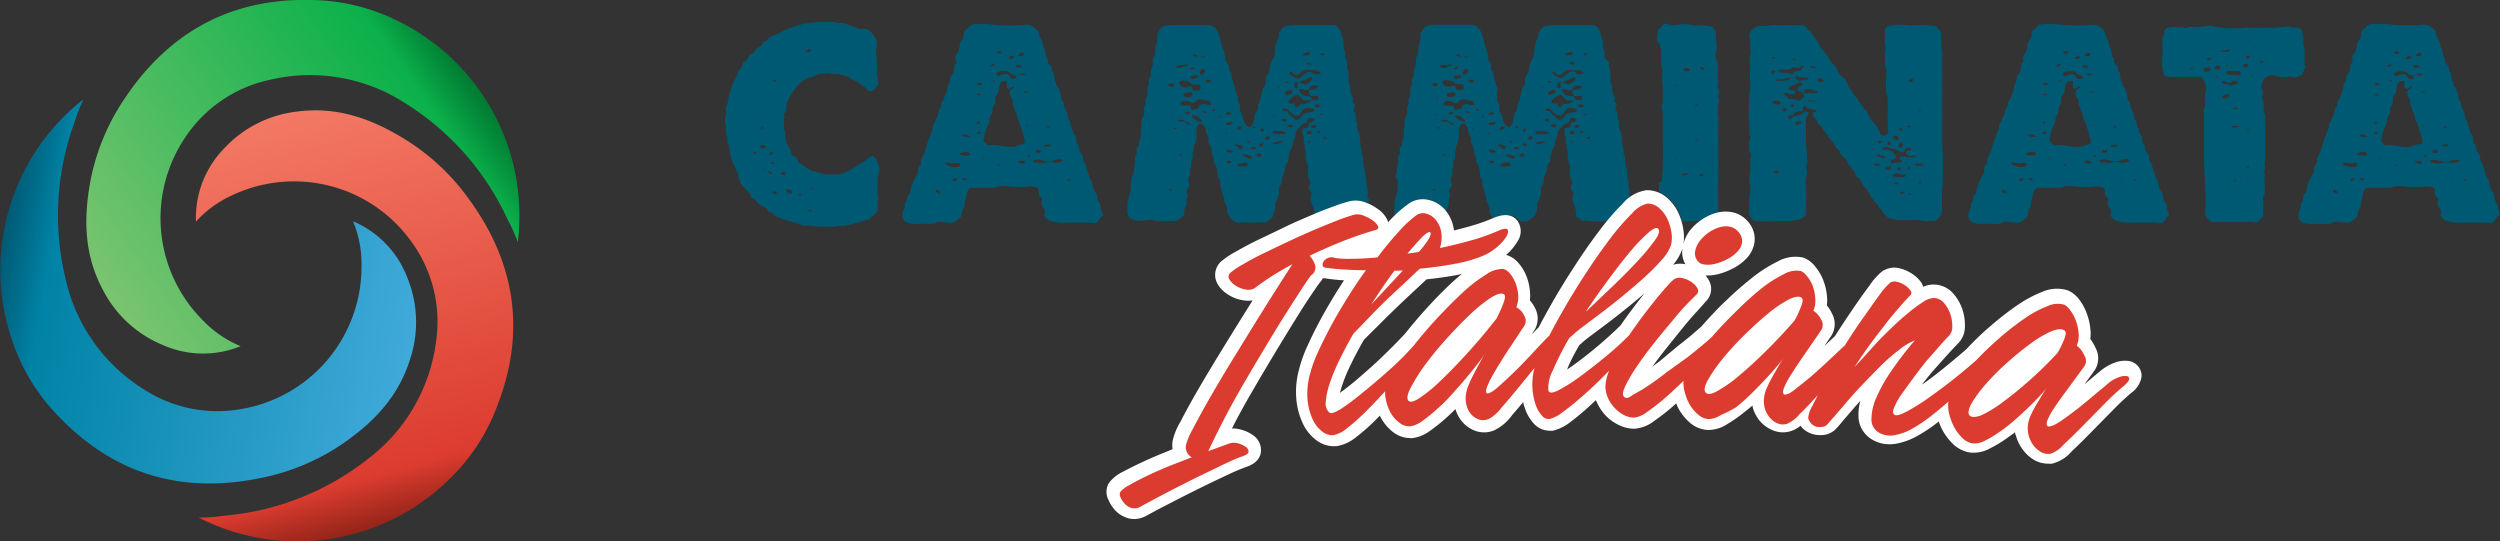 <svg id="Layer_1" data-name="Layer 1" xmlns="http://www.w3.org/2000/svg" xmlns:xlink="http://www.w3.org/1999/xlink" viewBox="0 0 277.1 60"><rect x="0" y="0" width="277.1" height="60" fill="#333333" stroke="none"/><defs><style>.cls-1{fill:url(#Sfumatura_senza_nome_35);}.cls-2{fill:url(#Sfumatura_senza_nome_4);}.cls-3{fill:url(#Sfumatura_senza_nome_7);}.cls-4{fill:#005973;}.cls-5{fill:#fff;}.cls-6{fill:#dc3c2f;}</style><linearGradient id="Sfumatura_senza_nome_35" x1="336.13" y1="-1473.94" x2="376.84" y2="-1450.43" gradientTransform="translate(187.92 1529.54) rotate(-20)" gradientUnits="userSpaceOnUse"><stop offset="0" stop-color="#005973"/><stop offset="0.12" stop-color="#0083a6"/><stop offset="1" stop-color="#40aada"/></linearGradient><linearGradient id="Sfumatura_senza_nome_4" x1="6246.35" y1="4417.63" x2="6287.06" y2="4441.14" gradientTransform="translate(6694.6 -3787.22) rotate(115)" gradientUnits="userSpaceOnUse"><stop offset="0" stop-color="#007932"/><stop offset="0.12" stop-color="#0bb14b"/><stop offset="1" stop-color="#7ac470"/></linearGradient><linearGradient id="Sfumatura_senza_nome_7" x1="8009.32" y1="-2780.51" x2="8050.04" y2="-2757" gradientTransform="translate(7672.49 3755.55) rotate(-135)" gradientUnits="userSpaceOnUse"><stop offset="0" stop-color="#942418"/><stop offset="0.12" stop-color="#dc3c2f"/><stop offset="1" stop-color="#f37964"/></linearGradient></defs><title>Artboard 1 copy</title><path class="cls-1" d="M39.13,24.53a11,11,0,0,1,6,6.2,13,13,0,0,1,.37,8.94c-1.32,4.36-4.17,7.25-7.77,9.68A24.58,24.58,0,0,1,28.8,53c-8.53,1.74-16-.35-22.17-6.71A22.05,22.05,0,0,1,1.3,37.6,24,24,0,0,1,9.26,11a18.15,18.15,0,0,0-1,2.56,29.87,29.87,0,0,0-1,17.31,19.38,19.38,0,0,0,8.69,12.29,15,15,0,0,0,10.9,2.16A16,16,0,0,0,40.07,29.46,12.21,12.21,0,0,0,39.13,24.53Z"/><path class="cls-2" d="M26.67,38.37A11,11,0,0,1,18,38.22a13,13,0,0,1-6.58-6.06c-2.15-4-2.17-8.08-1.35-12.34a24.58,24.58,0,0,1,3.74-8.89C18.66,3.67,25.44-.16,34.28,0a22.05,22.05,0,0,1,9.91,2.37,24,24,0,0,1,13.2,24.47,18.15,18.15,0,0,0-1.12-2.5,29.87,29.87,0,0,0-11.51-13A19.38,19.38,0,0,0,29.93,8.84,15,15,0,0,0,20.69,15a16,16,0,0,0,1.83,20.54A12.21,12.21,0,0,0,26.67,38.37Z"/><path class="cls-3" d="M21.72,24.56A11,11,0,0,1,24.8,16.5a13,13,0,0,1,7.95-4.11c4.51-.64,8.33.72,12.06,3a24.58,24.58,0,0,1,7.07,6.55c5.18,7,6.46,14.68,3.28,22.93a22.05,22.05,0,0,1-5.62,8.5,24,24,0,0,1-27.51,4,18.15,18.15,0,0,0,2.73-.2,29.87,29.87,0,0,0,16.12-6.38,19.38,19.38,0,0,0,7.47-13.07,15,15,0,0,0-2.65-10.79,16,16,0,0,0-19.93-5.3A12.21,12.21,0,0,0,21.72,24.56Z"/><path class="cls-4" d="M277,23.4a.55.55,0,0,1-.15-.41.83.83,0,0,0-.15-.5,1.27,1.27,0,0,1-.2-.44l-.06-.39a.9.9,0,0,0-.12-.34,1.08,1.08,0,0,1-.32-.61q-.09-.41-.15-.7a1.54,1.54,0,0,1-.28-.51c-.07-.2-.13-.41-.19-.63s-.12-.42-.19-.61a1.5,1.5,0,0,0-.28-.5.3.3,0,0,1,0-.1.34.34,0,0,0,0-.1.75.75,0,0,0-.21-.56,1,1,0,0,1-.26-.53v-.09a.58.58,0,0,0-.13-.42.78.78,0,0,1-.19-.34.74.74,0,0,0,0-.23.62.62,0,0,0-.17-.48.62.62,0,0,1-.18-.48s0,0-.06-.15a.39.39,0,0,0-.17-.26v-.12a1,1,0,0,0-.18-.6.77.77,0,0,1-.17-.39.43.43,0,0,1,0-.12.51.51,0,0,0,0-.12v-.12a2.79,2.79,0,0,1-.44-1.23.75.75,0,0,1-.28-.6,1.41,1.41,0,0,0-.19-.69.59.59,0,0,0-.19-.38.53.53,0,0,1-.16-.41.4.4,0,0,1,0-.18c-.08,0-.13-.05-.16-.16a2.82,2.82,0,0,1-.07-.37c0-.14,0-.27-.07-.41a.33.33,0,0,0-.19-.26.22.22,0,0,1,0-.09.21.21,0,0,0,0-.09.59.59,0,0,0-.22-.51.56.56,0,0,1-.22-.48.74.74,0,0,1,0-.23.4.4,0,0,1-.19-.26c0-.12-.05-.23-.07-.35a3.09,3.09,0,0,0-.07-.34.63.63,0,0,0-.16-.28,2,2,0,0,0-.25-.88,2.29,2.29,0,0,1-.28-.88l-.38-.35a2.63,2.63,0,0,0-.38-.26.82.82,0,0,0-.41-.12,2.63,2.63,0,0,0-.39,0l-.34.06a1.58,1.58,0,0,0-.35,0h-.47l-.39,0h-.37a13.62,13.62,0,0,1-1.45-.07,13.83,13.83,0,0,0-1.45-.07l-.63,0a1.65,1.65,0,0,0-.63.2.87.87,0,0,1-.34.37.71.71,0,0,0-.31.37v.21a1,1,0,0,1-.29.73.58.58,0,0,0-.15.42,1,1,0,0,1-.12.48.62.62,0,0,1-.16.44.92.92,0,0,0-.22.41.51.51,0,0,0,0,.28.49.49,0,0,1,0,.28.91.91,0,0,0-.25.64,1.16,1.16,0,0,1-.25.7.61.61,0,0,0-.21.48.81.81,0,0,1-.12.45.68.68,0,0,0-.15.32l-.06.37a2,2,0,0,1-.09.37.74.74,0,0,1-.17.29,1,1,0,0,1-.22.58.94.94,0,0,0-.19.61v.09a1.08,1.08,0,0,0-.28.57,1.62,1.62,0,0,1-.19.57l-.12.29c0,.1-.08.2-.12.32a.53.53,0,0,0-.18.44.71.71,0,0,1-.15.47,7.84,7.84,0,0,1-.28.8,7.93,7.93,0,0,0-.28.8,3.69,3.69,0,0,0-.1.38,2.26,2.26,0,0,1-.1.35s0,0-.06.07l-.15.32-.16.35q-.07.16-.1.16a.41.41,0,0,1,.06.23.44.44,0,0,1-.16.37.45.45,0,0,0-.16.37v.15a.7.7,0,0,1-.06.34l-.16.28c-.07.12-.16.28-.26.5a6.89,6.89,0,0,0-.37,1v.15a.48.48,0,0,1-.16.39.66.66,0,0,0-.22.34V22a.55.55,0,0,1-.13.38.55.55,0,0,0-.13.38,1,1,0,0,1-.13.54,1.31,1.31,0,0,0-.13.66.69.69,0,0,0,.38.63,1.66,1.66,0,0,0,.85.22h.76a4.47,4.47,0,0,1,.63,0,4.47,4.47,0,0,0,.63,0,.91.91,0,0,0,.48-.12.9.9,0,0,1,.48-.12l.5.06a5.16,5.16,0,0,0,.79.06.82.82,0,0,0,.44-.19c.18-.13.34-.26.5-.39a1,1,0,0,0,.15-.42,4.11,4.11,0,0,1,.09-.48.71.71,0,0,0,.23-.56,2.3,2.3,0,0,1,.15-.7,5,5,0,0,1,.12-.58,1.15,1.15,0,0,1,.19-.38.43.43,0,0,1,.37-.18h1l.64,0c.21,0,.43,0,.64,0a1.17,1.17,0,0,0,.42-.07l.34-.13a10.28,10.28,0,0,1,1.11.06,10.68,10.68,0,0,0,1.2.06h.42a1.39,1.39,0,0,0,.39-.06h.44a1.72,1.72,0,0,1,.51.09c.19.06.28.22.28.5v.2a.36.36,0,0,0,.17.34.36.36,0,0,1,.18.34,1.52,1.52,0,0,0-.06.32.79.79,0,0,0,.19.54.8.8,0,0,1,.19.54,1.65,1.65,0,0,1-.06.32,1.19,1.19,0,0,0,.8.66,4.47,4.47,0,0,0,1.21.16,3.88,3.88,0,0,0,.6,0,3.74,3.74,0,0,1,.6,0l.86,0,.86,0h.29l0,0a.94.94,0,0,0,.26.06.53.53,0,0,0,.34-.1.89.89,0,0,0,.22-.25l.19-.29a.79.79,0,0,1,.25-.23A.6.6,0,0,0,277,23.4Zm-18.7-4.06h-.12s-.06,0-.06,0l0,0h.12a0,0,0,0,1,0,0Zm.59,2.07a.46.46,0,0,1-.19-.07.24.24,0,0,1-.13-.22c0-.06,0-.09.12-.09a.37.37,0,0,1,.25.09l.19.15C259.05,21.37,259,21.42,258.84,21.42Zm1.93-1.4a.67.67,0,0,1-.2.06s-.06,0-.06-.06l0-.06s-.06,0-.06-.06,0,0,.06-.06a.09.09,0,0,1,0-.06s0,0,.06,0,.06,0,.06,0h.17c.08,0,.12,0,.12.09A.21.21,0,0,1,260.76,20Zm.38-1.61a.47.47,0,0,1-.29.12,1.88,1.88,0,0,1-.34,0l-.42-.1a1.45,1.45,0,0,1-.35-.15c-.1-.06-.15-.12-.15-.18s0-.06.12-.06H260a2.76,2.76,0,0,0,.56.06,2.64,2.64,0,0,0,.53-.06.18.18,0,0,0,.13.06s.07,0,.07.06A.33.33,0,0,1,261.14,18.41Zm.21,2.51,0,0a0,0,0,0,1,0,0l0,0h0Zm.61-1s0,.06-.09.06h-.2l-.1-.09-.1-.06a.11.11,0,0,1,.12-.09h.18s0,.06,0,.06h.06s.06,0,.06,0,0,0,.06,0Zm.35-2.83c0,.08-.05.13-.16.15a2.1,2.1,0,0,1-.37,0,1.06,1.06,0,0,1-.41-.07c-.12,0-.18-.1-.18-.16l.35-.12a1.39,1.39,0,0,1,.38-.06.47.47,0,0,1,.38.18Zm-.1-1.91h-.28a.75.75,0,0,1-.47-.12c0-.1.1-.15.18-.15a.66.66,0,0,0,.2,0,.12.12,0,0,0,.15.06.12.12,0,0,1,.15.06l.32.15Zm5.63-9.21a.37.37,0,0,1,.29-.1h.15s.06.07.06.19a.26.26,0,0,0-.07.12s0,.06-.1.06h0a.72.72,0,0,1-.26,0,.39.39,0,0,1-.26-.06Zm.7,2.32-.21.07H268a.09.09,0,0,1-.09-.1c0-.06,0-.09.06-.09h.29A.28.28,0,0,1,268.54,8.27Zm-1-1.05.13,0a1,1,0,0,1,.47.12c0,.1-.09.15-.26.15h-.38a.08.08,0,0,1,0-.06C267.43,7.28,267.45,7.23,267.5,7.21Zm-.8-.89c0-.07.08-.1.17-.1h.21s0,.05.07,0,.05,0,.07,0a.87.87,0,0,0-.09.16.41.41,0,0,1-.09.13h-.26c-.12,0-.19,0-.21-.12A.28.28,0,0,0,266.7,6.32Zm-.15,1.61a.31.31,0,0,1,.21.19.72.72,0,0,0,.41.19.3.3,0,0,1,.26.34s0,.07-.15.09l-.23,0a.26.26,0,0,1-.23-.09,1.39,1.39,0,0,1-.1-.18.93.93,0,0,0-.12-.18.39.39,0,0,0-.31-.09,1.11,1.11,0,0,0-.44.09,1.09,1.09,0,0,1-.44.09h-.15c0-.21,0-.34.15-.37a2.1,2.1,0,0,0,.32-.13h.5A1.11,1.11,0,0,1,266.55,7.93Zm-1.14-2.27.15,0a.42.42,0,0,1,.29.15c0,.08-.1.12-.23.12h-.23l-.1-.09a.1.1,0,0,1,0-.09Zm-.75,1.55c.07,0,.1,0,.1-.09H265c.06,0,.09,0,.09.06a.47.47,0,0,1-.38.18h-.09s-.06,0-.06,0S264.6,7.23,264.67,7.21Zm.39,1.7L265,9a.13.13,0,0,1-.1.06.39.39,0,0,1,0-.17s0-.06.12-.06S265.06,8.87,265.06,8.91Zm-1.86.29a.18.18,0,0,0,.13-.06.73.73,0,0,0,.21.07.21.21,0,0,1,.15.1v0c0,.06,0,.09-.07.1a.25.25,0,0,0-.13.07l-.25-.09c-.07,0-.1-.08-.1-.18S263.16,9.2,263.21,9.2Zm.07,1.17a.44.44,0,0,1,.18.06h.06s0,0,0,.12h-.23c-.12,0-.19,0-.2-.12A.23.23,0,0,1,263.28,10.37Zm-.17,3.24a.07.07,0,0,1,0-.07.07.07,0,0,0,0-.07h.23a.05.05,0,0,1,.06.06v.09l-.12.07a.23.23,0,0,1-.15,0C263.14,13.7,263.1,13.67,263.1,13.61Zm0,1.17a.1.1,0,0,1,0-.09.22.22,0,0,0,.07-.09h.18c.08,0,.12,0,.12.09v.09a.8.8,0,0,1-.35.06Zm.69,2.78s0,0,0,0h-.18v0a0,0,0,0,0,0,0,0,0,0,0,1,0,0s0-.06.1-.07h.07c.06,0,.11,0,.15.12S263.81,17.54,263.82,17.56Zm1.62.82a.08.08,0,0,1,0-.06q0-.09.15-.09c.06,0,.09,0,.09.06S265.56,18.38,265.44,18.38Zm1.71-2.1h-.31a5,5,0,0,1-1-.1,5,5,0,0,0-1-.1h-.28l-.28,0a1,1,0,0,0-.26-.28.38.38,0,0,1-.17-.31l.12-.47c0-.14.07-.27.1-.39a2.36,2.36,0,0,1,.1-.34,2.55,2.55,0,0,1,.22-.48,1,1,0,0,0,.13-.54v-.15a2.44,2.44,0,0,1,.22-.44,1,1,0,0,0,.13-.53V12a1.88,1.88,0,0,1,.13-.31l.16-.28a1.33,1.33,0,0,0,0-.2,1.35,1.35,0,0,1,0-.21.69.69,0,0,1,.19-.51.78.78,0,0,0,.19-.57l.06-.15a.32.32,0,0,0,0-.15V9.58a2.42,2.42,0,0,1,.16-.41c.07-.14.23-.2.48-.2a.29.29,0,0,1,.21.06,1.52,1.52,0,0,1,0,.48.3.3,0,0,0,.28.34.88.88,0,0,0,.25-.15.42.42,0,0,1,.28-.09.17.17,0,0,1-.07.16l-.18.1a.65.65,0,0,0-.17.15.46.46,0,0,0-.07.29,1.27,1.27,0,0,0,.06.41.59.59,0,0,1,.25.56.94.94,0,0,0,.19.64,1.34,1.34,0,0,0,.18.57,1.18,1.18,0,0,1,.15.6,4.13,4.13,0,0,1,.23.51c.1.24.19.51.28.79s.17.55.23.8a2.37,2.37,0,0,1,.1.53.24.24,0,0,1-.1.23A.82.82,0,0,1,268,16l-.31.06a.46.46,0,0,0-.25.12A1,1,0,0,1,267.15,16.27ZM268.42,18a.13.13,0,0,1-.15.15.83.83,0,0,1-.61-.23c0-.06,0-.09.06-.1l.15,0h.06l.18,0,.17,0a.2.2,0,0,1,.15.06Zm-.06-7.86v0s0-.05,0,0,0,0,0,0h.29c.08,0,.13,0,.15.06s-.09.06-.21.06h-.29Zm.26,3.89-.12-.06a.2.2,0,0,1,.15-.06.16.16,0,0,1,.12.06Zm.32,3.3s0,.06-.15.06-.06,0-.06-.09a.17.17,0,0,1,.06-.12q.09,0,.09,0s0,0,.06,0Zm3.07-.59a.05.05,0,0,1,.06.06l-.06,0a0,0,0,0,1,0,0A.09.09,0,0,1,272,16.74Zm-1.08-3.8h.15a.05.05,0,0,1,.06.06h-.09L271,13s0,0,0-.06ZM271,14a.2.2,0,0,1,.17.09c0,.1,0,.13-.12.1a.28.28,0,0,0-.23,0s0-.06,0-.06,0,0,0,0S270.86,14,271,14Zm-.39,2.12s0,0,0,0v0A1.63,1.63,0,0,1,271,16h.16l.19,0v.06a.15.15,0,0,1-.15.16h-.26a.92.92,0,0,1-.23,0c-.08,0-.12,0-.12-.09S270.57,16.1,270.6,16.11Zm.45,1v0l0,0s0,0,0-.12A.05.05,0,0,1,271.05,17.09Zm-1.29-1.58h.15l0,0a.06.06,0,0,1,0,0,.06.06,0,0,0,0,0h-.12s0,0,0-.06Zm-.12,1.23s0,0,0-.06v-.06h.47a.09.09,0,0,1,.06.09v.15a.53.53,0,0,1-.58,0C269.62,16.78,269.63,16.74,269.65,16.74Zm2.08,3.39a0,0,0,0,1,0,0s-.06,0-.06,0v0a.08.08,0,0,1,.09-.09s.06,0,.06.09S271.72,20.11,271.72,20.13Zm.57-2.12a2.1,2.1,0,0,0-.45.07l-.23-.06a1.68,1.68,0,0,0-.38-.06,1.79,1.79,0,0,0-.51.07,1.82,1.82,0,0,1-.51.07,1,1,0,0,1-.38-.09h-.12a.64.64,0,0,1-.25,0,.18.18,0,0,1-.1-.19.08.08,0,0,1,0-.06h.06a1.2,1.2,0,0,1,.38-.06,1.69,1.69,0,0,1,.61.1,1.67,1.67,0,0,0,.61.1,1.8,1.8,0,0,0,.67-.12,1.64,1.64,0,0,1,.61-.12.39.39,0,0,1,.32.15A.44.44,0,0,1,272.29,18Zm1,2-.12,0c-.06,0-.09,0-.09-.09a.06.06,0,0,1,0,0s0,0,0-.07c.21,0,.34,0,.38.15A.28.28,0,0,1,273.27,20ZM255.34,7.81a1,1,0,0,1,.25-.34.71.71,0,0,1-.15-.34,2.35,2.35,0,0,1,0-.37,4.64,4.64,0,0,1,0-.53,4.38,4.38,0,0,0,0-.5,1.58,1.58,0,0,0-.07-.53,1.06,1.06,0,0,1-.07-.35,1.25,1.25,0,0,1,0-.28,1.24,1.24,0,0,0,0-.28.49.49,0,0,0,0-.2.41.41,0,0,1-.09-.34.5.5,0,0,0-.06-.34.36.36,0,0,0-.22-.26,1.35,1.35,0,0,0-.37-.07l-.39,0a.47.47,0,0,1-.31-.13h-.21a5.68,5.68,0,0,0-.83.06,5.46,5.46,0,0,1-.8.06,1,1,0,0,1-.29,0,1,1,0,0,0-.29,0l-.38,0-.41,0a1.9,1.9,0,0,1-.41,0,2.11,2.11,0,0,0-.44,0,2.55,2.55,0,0,0-.41,0,2.28,2.28,0,0,1-.38,0h-.23a1,1,0,0,0-.32.06l-.26,0H248l-.51,0-.48,0a4.15,4.15,0,0,1-.72-.06c-.23,0-.46-.07-.72-.09a2,2,0,0,0-.67-.12,4.09,4.09,0,0,0-.67.06,4.44,4.44,0,0,1-.73.06l-.32,0-.32,0a.88.88,0,0,0-.37.07.87.87,0,0,1-.37.07L242,3H242a2.37,2.37,0,0,1-.44,0h-.67a2.2,2.2,0,0,0-.59.07.66.66,0,0,0-.41.34v.15a.59.59,0,0,1-.1.37.57.57,0,0,0-.1.37.45.45,0,0,0,0,.2.45.45,0,0,1,0,.2c0,.1,0,.2,0,.32s0,.22,0,.32a.8.8,0,0,0,.06.35,2.48,2.48,0,0,0-.09.67,4.9,4.9,0,0,0,0,1,5,5,0,0,0,.19.89q0,.15.28.2a3,3,0,0,0,.57.07h1.32c.29,0,.59,0,.89,0l.8,0a.57.57,0,0,1,.39.15,1.14,1.14,0,0,1,.26.37,1.9,1.9,0,0,1,.15.47,2.65,2.65,0,0,1,0,.45.55.55,0,0,1,0,.22,1.22,1.22,0,0,1-.1.19c0,.1,0,.2,0,.32s0,.24,0,.38,0,.41,0,.64-.08.35-.18.35a1.54,1.54,0,0,1,.06.35,2.08,2.08,0,0,1,0,.35,2.11,2.11,0,0,0,0,.32.63.63,0,0,0,0,.25.55.55,0,0,1,0,.22.74.74,0,0,1,0,.16,1.17,1.17,0,0,1,0,.16,1.36,1.36,0,0,1,0,.32,4,4,0,0,1,0,.48,4.46,4.46,0,0,0,0,.48,2.77,2.77,0,0,0,0,.39,2.35,2.35,0,0,1,0,.37,4.9,4.9,0,0,1,0,.56,5.38,5.38,0,0,0,0,.56q0,1.4.09,2.67t.09,2.73c0,.23,0,.46,0,.69a5.6,5.6,0,0,1-.09.63,1.75,1.75,0,0,0,.32.48,2.23,2.23,0,0,0,.44.37c.56,0,1.13,0,1.71,0s1.15,0,1.74,0h.59l.58,0a.42.42,0,0,0,.23.06.46.46,0,0,0,.38-.19,2.22,2.22,0,0,1,.32-.34.13.13,0,0,0,.15-.15,1.07,1.07,0,0,1,0-.29,2.77,2.77,0,0,1,0-.39,2.75,2.75,0,0,0,0-.42,2.53,2.53,0,0,0,0-.39,3,3,0,0,1,0-.42.45.45,0,0,1,.09-.32.46.46,0,0,0,.09-.32,5.38,5.38,0,0,0,0-.56,4.92,4.92,0,0,1,0-.56,2.52,2.52,0,0,1,0-.39,3,3,0,0,0,0-.42,1.85,1.85,0,0,0-.06-.44,1,1,0,0,0,.06-.32,1.93,1.93,0,0,0,0-.35,1.6,1.6,0,0,1,0-.32.39.39,0,0,1,.06-.26c0-.16,0-.31,0-.45s0-.3,0-.45a.81.81,0,0,0,0-.23,1.84,1.84,0,0,0,0-.31,1.84,1.84,0,0,1,0-.34,1.25,1.25,0,0,1,0-.28,1.36,1.36,0,0,0,0-.28,1,1,0,0,0,0-.23.75.75,0,0,1,0-.18.68.68,0,0,1,0-.19.84.84,0,0,0,0-.22,5.1,5.1,0,0,0,0-.53,4.64,4.64,0,0,1,0-.53,1.92,1.92,0,0,1,0-.32,2.11,2.11,0,0,0,0-.32.82.82,0,0,0-.09-.4.73.73,0,0,1-.09-.37,2.17,2.17,0,0,1,0-.38,2.12,2.12,0,0,0,0-.41.54.54,0,0,0-.09-.31.59.59,0,0,1-.09-.34.5.5,0,0,1,.06-.25.48.48,0,0,0,.06-.25.5.5,0,0,0-.09-.28.45.45,0,0,1-.09-.25,1.52,1.52,0,0,1,.32-1,1.22,1.22,0,0,1,1-.37,1,1,0,0,1,.43.1,1.18,1.18,0,0,0,.51.1,3.11,3.11,0,0,0,.42,0l.39-.06a1.19,1.19,0,0,0,.47.09,1.21,1.21,0,0,0,.58-.1l.44-.25Zm-12.44-.1c-.06,0-.09,0-.09-.06s0-.09.12-.09a.24.24,0,0,1,.15,0C243.08,7.67,243,7.71,242.91,7.71Zm2,.13a.22.22,0,0,1-.21.1h-.23c-.12,0-.19,0-.21-.12s0-.3.15-.32a2.25,2.25,0,0,0,.37,0,.24.24,0,0,1,.25.15A.77.77,0,0,0,245,7.84Zm.15-1.27a.8.8,0,0,1-.35.06c-.06,0-.09,0-.09-.09s.07-.11.21-.15,0,.06.09.06h.12s.06,0,.06,0A.12.12,0,0,1,245.1,6.57Zm.67,2c-.12,0-.17,0-.17-.06s0,0,0,0,0,0,0-.06h.15s.07,0,.09.09S245.79,8.62,245.77,8.62ZM246,7.7h-.26a.36.36,0,0,1-.26-.09v0a.08.08,0,0,0,0-.06.34.34,0,0,1,.1-.18c.07-.08.12-.12.16-.12a.31.31,0,0,1,.23.09l.17.15C246.12,7.61,246.08,7.69,246,7.7Zm.63-2.12a1.07,1.07,0,0,1,.45-.09s0,.05,0,0a.13.13,0,0,1,.1,0v0s0,.06,0,.06-.08.16-.23.19a2.71,2.71,0,0,1-.5,0c-.17,0-.28,0-.32-.15A2.49,2.49,0,0,0,246.64,5.58Zm.31,1.67a.12.12,0,0,1,0,.09h-.06l0,0v0c-.08,0-.12-.06-.12-.18h.15C246.91,7.19,246.94,7.2,246.94,7.24Zm.15,3.27a.32.32,0,0,1-.15.28.6.6,0,0,1-.35.1,1,1,0,0,1-.32-.06.4.4,0,0,1,.29-.31l.41-.13a.05.05,0,0,0,.06.06h.06ZM247,9.38a.35.35,0,0,0-.22-.06h-.26a.13.13,0,0,1-.15-.1.38.38,0,0,0-.09-.16c0-.06,0-.08.13-.07a.37.37,0,0,0,.19,0,.79.79,0,0,0,.2.13.61.61,0,0,0,.26.07.37.37,0,0,0,.31-.13.33.33,0,0,1,.28-.13l.25.06c.13,0,.19.1.19.18a2,2,0,0,1-.41.2,1.34,1.34,0,0,1-.47.09A.34.34,0,0,1,247,9.38Zm1,2.6c0,.08,0,.12-.15.12h-.32s0-.06,0-.06,0,0,0-.06l.18-.06.17,0A.23.23,0,0,1,248,12Zm-.32,8.12a.14.14,0,0,1-.1,0,.14.14,0,0,0-.1,0,.34.34,0,0,1,.23-.12s0,0,.06,0a.21.21,0,0,1,.15.09A.32.32,0,0,1,247.7,20.1ZM248,16s0,.05,0,0,0,0-.06,0h0a0,0,0,0,0,0,0s-.06,0-.06,0l.06-.07a.1.1,0,0,1,.09,0l.06.06Zm.26-2a.54.54,0,0,0-.31.07.59.59,0,0,1-.34.07l-.13,0s-.07,0-.07-.1,0-.07.12-.09l.21,0h.53c.06,0,.09,0,.09,0S248.31,13.95,248.26,14Zm.09-5.85v.09s0,.06,0,.06h-.06v0a1.52,1.52,0,0,1-.53,0,1.18,1.18,0,0,0-.47,0l-.33-.06c-.13,0-.19-.08-.19-.18a.19.19,0,0,1,.16-.19,1,1,0,0,1,.25,0,1.45,1.45,0,0,1,.35,0,1.57,1.57,0,0,0,.38,0,.64.64,0,0,1,.47.15Zm.26-.82a.19.19,0,0,1,.1-.18.49.49,0,0,1,.25-.06.42.42,0,0,1,.18,0h.06s0,0,0,.06,0,.06,0,.06a1.34,1.34,0,0,0-.09.2c0,.06-.08.09-.18.09a.44.44,0,0,1-.25-.09C248.65,7.36,248.61,7.32,248.61,7.3Zm.64,12.45a0,0,0,0,1,0,0h-.15a.43.43,0,0,1,0-.12.07.07,0,0,1,.07-.06s.05,0,0,0,0,0,0,0Zm0-1.17a.12.12,0,0,1-.09,0H249a.43.43,0,0,1,0-.18h.18c.06,0,.09,0,.09.06A.12.12,0,0,1,249.25,18.58Zm-.09-4.18c-.06,0-.09,0-.09-.15h.15a.09.09,0,0,1,.09.06A.17.17,0,0,1,249.16,14.4Zm0-7.95c-.14,0-.21,0-.21-.15s0-.13.13-.15l.22,0a.08.08,0,0,1,.09.09C249.36,6.38,249.28,6.45,249.16,6.45Zm.23-1.87a.08.08,0,0,1-.06,0s-.06,0-.06-.09,0-.06,0-.06a.08.08,0,0,1,.09.09Zm.15,3.83s-.06,0-.06-.12,0,0,.09,0a.1.1,0,0,1,.09.06C249.66,8.38,249.62,8.41,249.54,8.41Zm1.34-1.55a.42.42,0,0,1-.23.06.29.29,0,0,0-.21.06.08.08,0,0,0,0-.06s.06-.1.18-.18,0,0,.06,0h.09l.09,0a.05.05,0,0,1,.06.06ZM240.16,23a.83.83,0,0,0-.15-.5,1.27,1.27,0,0,1-.2-.44l-.06-.39a.9.9,0,0,0-.12-.34,1.08,1.08,0,0,1-.32-.61q-.09-.41-.15-.7a1.54,1.54,0,0,1-.28-.51c-.07-.2-.13-.41-.19-.63s-.12-.42-.19-.61a1.5,1.5,0,0,0-.28-.5.3.3,0,0,1,0-.1.34.34,0,0,0,0-.1.75.75,0,0,0-.21-.56,1,1,0,0,1-.26-.53v-.09a.58.58,0,0,0-.13-.42.78.78,0,0,1-.19-.34.74.74,0,0,0,0-.23.62.62,0,0,0-.17-.48.62.62,0,0,1-.18-.48s0,0-.06-.15a.39.39,0,0,0-.17-.26v-.12a1,1,0,0,0-.18-.6.77.77,0,0,1-.17-.39.43.43,0,0,1,0-.12.51.51,0,0,0,0-.12v-.12a2.79,2.79,0,0,1-.44-1.23.75.75,0,0,1-.28-.6,1.41,1.41,0,0,0-.19-.69.59.59,0,0,0-.19-.38.53.53,0,0,1-.16-.41.4.4,0,0,1,0-.18c-.08,0-.13-.05-.16-.16a2.82,2.82,0,0,1-.07-.37c0-.14,0-.27-.07-.41a.33.33,0,0,0-.19-.26.22.22,0,0,1,0-.09.21.21,0,0,0,0-.09.59.59,0,0,0-.22-.51.56.56,0,0,1-.22-.48.74.74,0,0,1,0-.23.4.4,0,0,1-.19-.26c0-.12-.05-.23-.07-.35a3.09,3.09,0,0,0-.07-.34.63.63,0,0,0-.16-.28,2,2,0,0,0-.25-.88,2.29,2.29,0,0,1-.28-.88l-.38-.35a2.63,2.63,0,0,0-.38-.26.82.82,0,0,0-.41-.12,2.63,2.63,0,0,0-.39,0l-.34.06a1.58,1.58,0,0,0-.35,0h-.47l-.39,0H230a13.62,13.62,0,0,1-1.45-.07,13.83,13.83,0,0,0-1.45-.07l-.63,0a1.65,1.65,0,0,0-.63.2.87.87,0,0,1-.34.37.71.71,0,0,0-.31.37v.21a1,1,0,0,1-.29.73.58.58,0,0,0-.15.42,1,1,0,0,1-.12.48.62.62,0,0,1-.16.44.92.92,0,0,0-.22.41.51.51,0,0,0,0,.28.49.49,0,0,1,0,.28.91.91,0,0,0-.25.64,1.16,1.16,0,0,1-.25.7.61.61,0,0,0-.21.48.81.81,0,0,1-.12.45.68.68,0,0,0-.15.32l-.06.37a2,2,0,0,1-.09.37.74.74,0,0,1-.17.29,1,1,0,0,1-.22.58.94.94,0,0,0-.19.61v.09a1.08,1.08,0,0,0-.28.57A1.62,1.62,0,0,1,222,13l-.12.29c0,.1-.08.2-.12.32a.53.53,0,0,0-.18.44.71.71,0,0,1-.15.47,7.84,7.84,0,0,1-.28.8,7.93,7.93,0,0,0-.28.8,3.69,3.69,0,0,0-.1.38,2.26,2.26,0,0,1-.1.35s0,0-.06.07l-.15.32-.16.35q-.07.16-.1.16a.41.41,0,0,1,.06.23.44.44,0,0,1-.16.37.45.45,0,0,0-.16.37v.15a.7.7,0,0,1-.06.34l-.16.28c-.07.12-.16.28-.26.5a6.89,6.89,0,0,0-.37,1v.15a.48.48,0,0,1-.16.39.66.66,0,0,0-.22.34V22a.55.55,0,0,1-.13.38.55.55,0,0,0-.13.38,1,1,0,0,1-.13.54,1.31,1.31,0,0,0-.13.66.69.69,0,0,0,.38.63,1.66,1.66,0,0,0,.85.22h.76a4.47,4.47,0,0,1,.63,0,4.47,4.47,0,0,0,.63,0,.91.91,0,0,0,.48-.12.9.9,0,0,1,.48-.12l.5.06a5.16,5.16,0,0,0,.79.06.82.82,0,0,0,.44-.19c.18-.13.34-.26.5-.39a1,1,0,0,0,.15-.42,4.11,4.11,0,0,1,.09-.48.71.71,0,0,0,.23-.56,2.3,2.3,0,0,1,.15-.7,5,5,0,0,1,.12-.58,1.15,1.15,0,0,1,.19-.38.43.43,0,0,1,.37-.18h1l.64,0c.21,0,.43,0,.64,0a1.17,1.17,0,0,0,.42-.07l.34-.13a10.28,10.28,0,0,1,1.11.06,10.68,10.68,0,0,0,1.2.06h.42a1.39,1.39,0,0,0,.39-.06h.44a1.72,1.72,0,0,1,.51.09c.19.06.28.22.28.5v.2a.36.36,0,0,0,.17.34.36.36,0,0,1,.18.34,1.52,1.52,0,0,0-.06.32.79.79,0,0,0,.19.54.8.8,0,0,1,.19.54,1.65,1.65,0,0,1-.06.32,1.19,1.19,0,0,0,.8.66,4.47,4.47,0,0,0,1.21.16,3.88,3.88,0,0,0,.6,0,3.74,3.74,0,0,1,.6,0l.86,0,.86,0h.29l0,0a.94.94,0,0,0,.26.06.53.53,0,0,0,.34-.1.89.89,0,0,0,.22-.25l.19-.29a.79.79,0,0,1,.25-.23.6.6,0,0,0-.15-.44A.55.55,0,0,1,240.16,23ZM221.6,19.34h-.12s-.06,0-.06,0l0,0h.12a0,0,0,0,1,0,0Zm.59,2.07a.46.46,0,0,1-.19-.07.24.24,0,0,1-.13-.22c0-.06,0-.09.12-.09a.37.37,0,0,1,.25.09l.19.15C222.4,21.37,222.32,21.42,222.19,21.42Zm1.93-1.4a.67.67,0,0,1-.2.06s-.06,0-.06-.06l0-.06s-.06,0-.06-.06,0,0,.06-.06a.09.09,0,0,1,0-.06s0,0,.06,0,.06,0,.06,0h.17c.08,0,.12,0,.12.09A.21.21,0,0,1,224.12,20Zm.38-1.61a.47.47,0,0,1-.29.12,1.88,1.88,0,0,1-.34,0l-.42-.1a1.45,1.45,0,0,1-.35-.15c-.1-.06-.15-.12-.15-.18s0-.06.12-.06h.29a2.76,2.76,0,0,0,.56.06,2.64,2.64,0,0,0,.53-.06.18.18,0,0,0,.13.06s.07,0,.07.06A.33.33,0,0,1,224.5,18.41Zm.21,2.51,0,0a0,0,0,0,1,0,0l0,0h0Zm.61-1s0,.06-.09.06H225l-.1-.09-.1-.06a.11.11,0,0,1,.12-.09h.18s0,.06,0,.06h.06s.06,0,.06,0,0,0,.06,0Zm.35-2.83c0,.08-.05.13-.16.15a2.1,2.1,0,0,1-.37,0,1.06,1.06,0,0,1-.41-.07c-.12,0-.18-.1-.18-.16l.35-.12a1.39,1.39,0,0,1,.38-.06.47.47,0,0,1,.38.18Zm-.1-1.91h-.28a.75.75,0,0,1-.47-.12c0-.1.1-.15.18-.15a.66.66,0,0,0,.2,0,.12.12,0,0,0,.15.06.12.12,0,0,1,.15.06l.32.15Zm5.63-9.21a.37.37,0,0,1,.29-.1h.15s.06.07.06.19a.26.26,0,0,0-.07.12s0,.06-.1.06h0a.72.72,0,0,1-.26,0,.39.39,0,0,1-.26-.06Zm.7,2.32-.21.07h-.29a.09.09,0,0,1-.09-.1c0-.06,0-.09.06-.09h.29A.28.28,0,0,1,231.89,8.27Zm-1-1.05.13,0a1,1,0,0,1,.47.12c0,.1-.09.15-.26.15h-.38a.08.08,0,0,1,0-.06C230.78,7.28,230.8,7.23,230.85,7.21Zm-.8-.89c0-.07.08-.1.17-.1h.21s0,.05.07,0,.05,0,.07,0a.87.87,0,0,0-.09.16.41.41,0,0,1-.09.13h-.26c-.12,0-.19,0-.21-.12A.28.28,0,0,0,230,6.32Zm-.15,1.61a.31.31,0,0,1,.21.19.72.72,0,0,0,.41.19.3.3,0,0,1,.26.34s0,.07-.15.09l-.23,0a.26.26,0,0,1-.23-.09,1.39,1.39,0,0,1-.1-.18.93.93,0,0,0-.12-.18.39.39,0,0,0-.31-.09,1.11,1.11,0,0,0-.44.09,1.09,1.09,0,0,1-.44.09h-.15c0-.21,0-.34.15-.37a2.1,2.1,0,0,0,.32-.13h.5A1.11,1.11,0,0,1,229.9,7.93Zm-1.14-2.27.15,0a.42.42,0,0,1,.29.15c0,.08-.1.12-.23.12h-.23l-.1-.09a.1.1,0,0,1,0-.09ZM228,7.21c.07,0,.1,0,.1-.09h.23c.06,0,.09,0,.09.06a.47.47,0,0,1-.38.18H228s-.06,0-.06,0S227.95,7.23,228,7.21Zm.39,1.7-.1.12a.13.13,0,0,1-.1.06.39.39,0,0,1,0-.17s0-.06.12-.06S228.41,8.87,228.41,8.91Zm-1.86.29a.18.18,0,0,0,.13-.06.73.73,0,0,0,.21.07.21.21,0,0,1,.15.1v0c0,.06,0,.09-.07.1a.25.25,0,0,0-.13.07l-.25-.09c-.07,0-.1-.08-.1-.18S226.51,9.2,226.56,9.2Zm.07,1.17a.44.44,0,0,1,.18.06h.06s0,0,0,.12h-.23c-.12,0-.19,0-.2-.12A.23.23,0,0,1,226.63,10.37Zm-.17,3.24a.07.07,0,0,1,0-.07.07.07,0,0,0,0-.07h.23a.05.05,0,0,1,.06.06v.09l-.12.07a.23.23,0,0,1-.15,0C226.49,13.7,226.45,13.67,226.45,13.61Zm0,1.17a.1.1,0,0,1,0-.09.22.22,0,0,0,.07-.09h.18c.08,0,.12,0,.12.09v.09a.8.8,0,0,1-.35.06Zm.69,2.78s0,0,0,0H227v0a0,0,0,0,0,0,0,0,0,0,0,1,0,0s0-.06.1-.07h.07c.06,0,.11,0,.15.12S227.16,17.54,227.17,17.56Zm1.62.82a.08.08,0,0,1,0-.06q0-.09.15-.09c.06,0,.09,0,.09.06S228.91,18.38,228.79,18.38Zm1.71-2.1h-.31a5,5,0,0,1-1-.1,5,5,0,0,0-1-.1h-.28l-.28,0a1,1,0,0,0-.26-.28.38.38,0,0,1-.17-.31l.12-.47c0-.14.07-.27.1-.39a2.36,2.36,0,0,1,.1-.34,2.55,2.55,0,0,1,.22-.48,1,1,0,0,0,.13-.54v-.15a2.44,2.44,0,0,1,.22-.44,1,1,0,0,0,.13-.53V12a1.88,1.88,0,0,1,.13-.31l.16-.28a1.33,1.33,0,0,0,0-.2,1.35,1.35,0,0,1,0-.21.69.69,0,0,1,.19-.51.78.78,0,0,0,.19-.57l.06-.15a.32.32,0,0,0,0-.15V9.58a2.42,2.42,0,0,1,.16-.41c.07-.14.23-.2.48-.2a.29.29,0,0,1,.21.06,1.52,1.52,0,0,1,0,.48.3.3,0,0,0,.28.34.88.88,0,0,0,.25-.15.42.42,0,0,1,.28-.09.17.17,0,0,1-.07.16l-.18.1a.65.65,0,0,0-.17.15.46.46,0,0,0-.07.29,1.27,1.27,0,0,0,.06.41.59.59,0,0,1,.25.56.94.94,0,0,0,.19.64,1.34,1.34,0,0,0,.18.57,1.18,1.18,0,0,1,.15.6,4.13,4.13,0,0,1,.23.51c.1.24.19.51.28.79s.17.55.23.8a2.37,2.37,0,0,1,.1.53.24.24,0,0,1-.1.23.82.82,0,0,1-.25.09l-.31.06a.46.46,0,0,0-.25.12A1,1,0,0,1,230.5,16.27ZM231.77,18a.13.13,0,0,1-.15.15.83.83,0,0,1-.61-.23c0-.06,0-.09.06-.1l.15,0h.06l.18,0,.17,0a.2.2,0,0,1,.15.06Zm-.06-7.86v0s0-.05,0,0,0,0,0,0h.29c.08,0,.13,0,.15.06s-.09.06-.21.06h-.29ZM232,14l-.12-.06a.2.2,0,0,1,.15-.06.16.16,0,0,1,.12.06Zm.32,3.3s0,.06-.15.06-.06,0-.06-.09a.17.17,0,0,1,.06-.12q.09,0,.09,0s0,0,.06,0Zm3.07-.59a.05.05,0,0,1,.06.06l-.06,0a0,0,0,0,1,0,0A.09.09,0,0,1,235.37,16.74Zm-1.08-3.8h.15a.05.05,0,0,1,.06.06h-.09l-.09,0s0,0,0-.06Zm.06,1.05a.2.2,0,0,1,.17.09c0,.1,0,.13-.12.1a.28.28,0,0,0-.23,0s0-.06,0-.06,0,0,0,0S234.21,14,234.35,14ZM234,16.11s0,0,0,0v0a1.63,1.63,0,0,1,.32-.06h.16l.19,0v.06a.15.15,0,0,1-.15.16h-.26a.92.92,0,0,1-.23,0c-.08,0-.12,0-.12-.09S233.92,16.1,234,16.11Zm.45,1v0l0,0s0,0,0-.12A.05.05,0,0,1,234.4,17.09Zm-1.29-1.58h.15l0,0a.06.06,0,0,1,0,0,.06.06,0,0,0,0,0h-.12s0,0,0-.06ZM233,16.74s0,0,0-.06v-.06h.47a.09.09,0,0,1,.06.09v.15a.53.53,0,0,1-.58,0C233,16.78,233,16.74,233,16.74Zm2.08,3.39a0,0,0,0,1,0,0s-.06,0-.06,0v0a.08.08,0,0,1,.09-.09s.06,0,.06.09S235.08,20.11,235.08,20.13Zm.57-2.12a2.1,2.1,0,0,0-.45.07L235,18a1.68,1.68,0,0,0-.38-.06,1.79,1.79,0,0,0-.51.07,1.82,1.82,0,0,1-.51.07,1,1,0,0,1-.38-.09h-.12a.64.64,0,0,1-.25,0,.18.18,0,0,1-.1-.19.08.08,0,0,1,0-.06h.06a1.2,1.2,0,0,1,.38-.06,1.69,1.69,0,0,1,.61.1,1.67,1.67,0,0,0,.61.1,1.8,1.8,0,0,0,.67-.12,1.64,1.64,0,0,1,.61-.12.39.39,0,0,1,.32.15A.44.44,0,0,1,235.64,18Zm1,2-.12,0c-.06,0-.09,0-.09-.09a.06.06,0,0,1,0,0s0,0,0-.07c.21,0,.34,0,.38.15A.28.28,0,0,1,236.62,20ZM126.39,24.49a2.75,2.75,0,0,0,.57-.06,2.76,2.76,0,0,1,.57-.06,1.3,1.3,0,0,1,.64.15h.22l.22,0,.59,0,.58,0h.29a.78.78,0,0,0,.29-.06.53.53,0,0,0,.25-.1,2.39,2.39,0,0,0,.31-.23l.25-.25a.33.33,0,0,0,.1-.18.45.45,0,0,0,0-.2.45.45,0,0,1,0-.2.73.73,0,0,1,.12-.32.94.94,0,0,0,.12-.47,1,1,0,0,0,0-.23.83.83,0,0,1,0-.2.38.38,0,0,1,.06-.19.5.5,0,0,0,.06-.25.45.45,0,0,0-.06-.22.48.48,0,0,1-.06-.25.38.38,0,0,1,.16-.32.4.4,0,0,0,.16-.35.48.48,0,0,0-.06-.25.44.44,0,0,1-.06-.22.92.92,0,0,1,.09-.4,1,1,0,0,0,.09-.42.49.49,0,0,0,0-.19.44.44,0,0,1,0-.16s0-.06,0-.06,0,0,0-.06v0a.53.53,0,0,0,.12-.38,1.15,1.15,0,0,0,0-.18,1,1,0,0,1,0-.18.36.36,0,0,1,.1-.31.32.32,0,0,0,.1-.28V17.3a1.05,1.05,0,0,0,0-.16,1.64,1.64,0,0,1,0-.22.6.6,0,0,1,.09-.32.49.49,0,0,1,0-.2.73.73,0,0,1,.13-.42.83.83,0,0,0,.13-.48.19.19,0,0,0,0-.09.21.21,0,0,1,0-.09.51.51,0,0,0,.09-.35,1.27,1.27,0,0,0-.06-.41,1.33,1.33,0,0,1,.13-.56c.09-.19.21-.29.37-.29a.36.36,0,0,1,.34.19,2.1,2.1,0,0,0,.22.34.4.4,0,0,0,0,.18.89.89,0,0,0,.13.5,2.32,2.32,0,0,1,.22.44.47.47,0,0,0-.06.18,1,1,0,0,0,.19.6,1.2,1.2,0,0,1,.19.69v.12a.86.86,0,0,0,.12.37.64.64,0,0,1,.09.37v.18a3.24,3.24,0,0,1,.44,1.78.35.35,0,0,1,.2.22,1.32,1.32,0,0,1,.07.34,3.14,3.14,0,0,0,0,.34.64.64,0,0,0,.12.28,2.63,2.63,0,0,0,.12.58l.18.53a1.06,1.06,0,0,0,.17.64,1,1,0,0,1,.18.61,1.47,1.47,0,0,1,0,.32,1.78,1.78,0,0,0,.13.28,2.37,2.37,0,0,0,.61.72.61.61,0,0,0,.37.15l.29,0a1.43,1.43,0,0,1,.29,0h.53a6.29,6.29,0,0,0,.75,0,6.53,6.53,0,0,1,.77,0l.22,0h.25a2.12,2.12,0,0,0,.5-.34l.44-.39V23.7a.44.44,0,0,1,.18-.35.4.4,0,0,1,0-.18,1.24,1.24,0,0,1,0-.28,1.37,1.37,0,0,0,0-.28V22.5a1,1,0,0,0,.17-.28,3.27,3.27,0,0,0,.15-.38c0-.13.07-.25.1-.37a1.21,1.21,0,0,0,0-.26V21a.73.73,0,0,1,.09-.38,2.69,2.69,0,0,1,.21-.29.34.34,0,0,0,0-.1.3.3,0,0,1,0-.1,1.65,1.65,0,0,1,.17-.77,2.3,2.3,0,0,0,.23-.75V18.5a.46.46,0,0,1,.17-.39.46.46,0,0,0,.18-.39v-.09a1.85,1.85,0,0,1,.09-.58l.18-.53a1.21,1.21,0,0,0,.22-.58,2.28,2.28,0,0,1,.19-.67,1,1,0,0,0,.12-.44v-.09c0-.1.08-.19.12-.26s.08-.17.12-.26a.43.43,0,0,0,.2-.12l.16-.18a.85.85,0,0,1,.17-.16.42.42,0,0,1,.25-.07c.19-.08.29-.18.29-.29v-.12c0-.1.08-.16.23-.19l.26,0a.57.57,0,0,1,.29.12.25.25,0,0,1-.07.2.71.71,0,0,1-.18.1l-.2.07a.29.29,0,0,0-.16.12v.09c0,.23-.09.36-.28.38a1.22,1.22,0,0,0-.48.15.64.64,0,0,1,.06.32V15a.48.48,0,0,1,.13.47.7.7,0,0,0,.1.53.61.61,0,0,0,0,.22.55.55,0,0,1,0,.19v.12a.57.57,0,0,1,.12.41,2.27,2.27,0,0,1,0,.28,2.42,2.42,0,0,0,0,.25,1.3,1.3,0,0,0,.12.59,1.25,1.25,0,0,1,.12.56,2.59,2.59,0,0,1,0,.37,2.33,2.33,0,0,0,0,.37,1.06,1.06,0,0,0,.13.53,1,1,0,0,1,.13.47.43.43,0,0,1-.09.22.42.42,0,0,0-.09.22.45.45,0,0,0,.15.32.48.48,0,0,1,.15.35.5.5,0,0,1-.12.32,2.12,2.12,0,0,0,.21.91,2.33,2.33,0,0,1,.21,1,.28.28,0,0,1,0,.12.26.26,0,0,0,0,.12v0l.29-.12c.93-.39,1.8-.72,2.57-1a14,14,0,0,1,1.61-.5,3,3,0,0,1,1.6.15c0-.11,0-.23,0-.34a1.37,1.37,0,0,1-.09-.22,1.4,1.4,0,0,0-.09-.22,1,1,0,0,0,.06-.23.87.87,0,0,0,0-.28l-.1-.28a4.53,4.53,0,0,0-.1-1,4.64,4.64,0,0,1-.1-1,1.71,1.71,0,0,1-.19-.76,7.45,7.45,0,0,0-.07-.85.34.34,0,0,1-.12-.29v-.44a1.7,1.7,0,0,1-.15-.72,2.73,2.73,0,0,0-.09-.72,1.06,1.06,0,0,0-.13-.53.9.9,0,0,1-.13-.44,1.12,1.12,0,0,1,0-.25,1.23,1.23,0,0,0,0-.25.36.36,0,0,0-.15-.29c0-.16,0-.31,0-.45a1.58,1.58,0,0,0-.1-.45.2.2,0,0,1-.15-.2.51.51,0,0,1,.06-.23.59.59,0,0,0,.06-.26.43.43,0,0,0,0-.18v0c0-.08,0-.12-.1-.12s-.1-.06-.1-.18a.36.36,0,0,1,0-.19.44.44,0,0,0,0-.22v-.06a2,2,0,0,1-.22-.47,1.86,1.86,0,0,1-.07-.56.59.59,0,0,1,0-.13.74.74,0,0,0,0-.13.81.81,0,0,1-.18-.44,4.64,4.64,0,0,1,0-.53,4.25,4.25,0,0,0,0-.51.81.81,0,0,0-.17-.42,1.46,1.46,0,0,0,0-.32,2,2,0,0,0,0-.34l-.06-.34a.54.54,0,0,1-.15-.44V5.81a.23.23,0,0,0-.06-.19.19.19,0,0,1-.06-.16l0-.06a.46.46,0,0,1-.06-.2.77.77,0,0,1,0-.22.85.85,0,0,0,0-.22s0-.06-.06-.29a1.32,1.32,0,0,0-.21-.56.4.4,0,0,0,0-.18.68.68,0,0,0-.16-.45c-.11-.13-.16-.18-.16-.16V3.06a.31.31,0,0,0-.17-.16.56.56,0,0,1-.21-.13l-.64,0-.64,0q-.67,0-1.33,0l-1.33,0a10.15,10.15,0,0,0-1.24.07,1,1,0,0,0-.86.69c-.1,0-.15.1-.15.23v.18a.74.74,0,0,1-.15.44.74.74,0,0,0-.15.44,3.28,3.28,0,0,0-.16,1,1.28,1.28,0,0,1-.31.85,2.72,2.72,0,0,1-.13.37,2.41,2.41,0,0,0-.13.39.74.74,0,0,1,0,.23.8.8,0,0,1-.19.54,1.1,1.1,0,0,0-.25.54.5.5,0,0,0,0,.1.74.74,0,0,1,0,.13,1.69,1.69,0,0,1-.06.38.74.74,0,0,1-.12.29,1,1,0,0,0-.21.44c0,.18-.08.36-.12.54s-.08.36-.13.53a1.18,1.18,0,0,1-.22.42,1.16,1.16,0,0,1,0,.26.88.88,0,0,1-.19.6.88.88,0,0,0-.19.6,2.6,2.6,0,0,1-.19.66c-.11.26-.24.39-.39.39s-.06,0-.06,0a1.09,1.09,0,0,1-.53-.63,6.79,6.79,0,0,1-.23-.86.68.68,0,0,1-.21-.6.91.91,0,0,0-.15-.63,1,1,0,0,1-.09-.25,1.4,1.4,0,0,1,0-.31v-.12a1,1,0,0,1-.23-.6,1.29,1.29,0,0,0-.21-.63.92.92,0,0,0-.12-.47,1,1,0,0,1-.12-.53,1.07,1.07,0,0,1,0-.26l-.16-.22-.16-.22a1.84,1.84,0,0,0,.06-.29A.67.67,0,0,0,136,7a1.12,1.12,0,0,1-.19-.38c0-.19,0-.37-.06-.53a2.1,2.1,0,0,0-.12-.47,3.94,3.94,0,0,1-.28-.86,7.72,7.72,0,0,0-.25-.91,2.26,2.26,0,0,0-.41-.73,1.07,1.07,0,0,0-.79-.34h-1.2l-.88,0c-.31,0-.61,0-.91,0s-.6,0-.93,0a2.89,2.89,0,0,0-.85.09,1,1,0,0,0-.4.22,1,1,0,0,0-.2.29,1.2,1.2,0,0,1-.25.34,1.13,1.13,0,0,0,0,.18,1,1,0,0,1,0,.15,3.1,3.1,0,0,1-.13.92,3.11,3.11,0,0,0-.13.92,0,0,0,0,0,0,0l0,0a.61.61,0,0,1-.12.37.6.6,0,0,0-.12.37.68.68,0,0,0,0,.19.68.68,0,0,1,0,.19,1.25,1.25,0,0,1-.12.54,1.32,1.32,0,0,0-.12.57.46.46,0,0,0,0,.15.52.52,0,0,1,0,.15.28.28,0,0,1-.1.19.31.31,0,0,0-.1.22.67.67,0,0,0,0,.19.78.78,0,0,1,0,.22.32.32,0,0,1,0,.15,1.29,1.29,0,0,0-.17.67,4,4,0,0,1-.06.7.62.62,0,0,0-.15.41.67.67,0,0,0,0,.19.68.68,0,0,1,0,.19.06.06,0,0,1,0,0,.12.12,0,0,0,0,.07.59.59,0,0,0-.15.44v.35a1.05,1.05,0,0,1-.15.61.79.79,0,0,0-.15.47.6.6,0,0,0,0,.21.66.66,0,0,1,0,.23.74.74,0,0,1,0,.26,1.6,1.6,0,0,0-.07.26.77.77,0,0,0,0,.25c0,.13,0,.26,0,.39a2.74,2.74,0,0,1-.07.37c0,.11-.07.16-.13.16v.06a.24.24,0,0,0,0,.15.24.24,0,0,1,0,.15v0a.12.12,0,0,1,0,.09.21.21,0,0,1-.12.2c-.08,0-.12.14-.12.29a.82.82,0,0,0,0,.31.45.45,0,0,1,0,.16.27.27,0,0,1-.09.22.37.37,0,0,0-.12.22c0,.21,0,.43,0,.66a3.63,3.63,0,0,1-.12.66.63.63,0,0,1,0,.2.71.71,0,0,1-.13.44.71.71,0,0,0-.13.44V20a.73.73,0,0,0-.07.23,2.27,2.27,0,0,0,0,.26v.35a3,3,0,0,1-.15.73,9,9,0,0,0-.23,1v.18a2,2,0,0,1,0,.41,1.84,1.84,0,0,0,0,.38,1,1,0,0,0,1.08.91Zm15.28-8.58-.53.1a.4.4,0,0,1,0-.18s.14-.08.37-.12a3.21,3.21,0,0,1,.48-.06.45.45,0,0,1,.18.06A1,1,0,0,1,141.68,15.91Zm1.61-1.86h-.06s0,.06-.06.06H143a.46.46,0,0,0-.17-.07c-.06,0-.12-.06-.18-.16a.08.08,0,0,0,.06,0v0a0,0,0,0,1,0,0h.06a.05.05,0,0,0,.06-.06.54.54,0,0,0,.29,0q.17,0,.17.13C143.34,14,143.32,14.05,143.28,14.05Zm2,1.7a.24.24,0,0,1-.18.06h-.09a.07.07,0,0,1-.06-.07s0,0,0,0,0,0,0-.06,0,0,.06,0h.18a.05.05,0,0,1,.06.06Zm0-.88-.06,0a.16.16,0,0,1-.15,0,.37.37,0,0,0-.18,0,.24.24,0,0,1-.06-.18.41.41,0,0,1,.15-.13.4.4,0,0,1,.2-.07.16.16,0,0,1,.18.18C145.39,14.81,145.36,14.87,145.3,14.87Zm.57-.78a.09.09,0,0,1-.1.07l-.06,0a.18.18,0,0,1-.16,0,.41.41,0,0,0-.19,0,.08.08,0,0,1,0-.06.19.19,0,0,1,.13-.18.61.61,0,0,1,.25-.06.52.52,0,0,1,.23.06A.26.26,0,0,0,145.87,14.1Zm-2.34-2.63h-.07a.6.6,0,0,0-.2,0,.75.75,0,0,1-.26,0,.15.15,0,0,1-.17-.18.33.33,0,0,1,.1-.18,2.79,2.79,0,0,1,.25-.25,1.54,1.54,0,0,1,.31-.22.64.64,0,0,1,.31-.09,0,0,0,0,0,0,0h.12s.11.06.2.18a1.31,1.31,0,0,0,.23.23c0,.1.11.16.26.18l.29,0h.26c.1,0,.15,0,.15.06s0,.06-.06.06h-.06a1.55,1.55,0,0,1-.32.18.87.87,0,0,1-.29.09h-.26a.33.33,0,0,0-.32.18.38.38,0,0,1-.38.18.09.09,0,0,0,0-.06l-.06,0s0,0,0-.09a.31.31,0,0,1-.06-.18c0-.08,0-.13.06-.15a.09.09,0,0,0,.06-.09Zm-.1-1.91s0,0,0,0a1.3,1.3,0,0,1,.06-.19l.09-.2a.14.14,0,0,1,.13-.09.12.12,0,0,0,.15.06.12.12,0,0,1,.15.06c-.1,0-.15,0-.16.1a1.4,1.4,0,0,0,0,.22.63.63,0,0,1,0,.2.13.13,0,0,1-.15.09l-.12-.06C143.47,9.66,143.43,9.61,143.43,9.55Zm1.81,1.11a2.31,2.31,0,0,1-.79-.1q-.26-.1-.47-.69a.65.65,0,0,1,.2,0,.83.83,0,0,1,.34.06.68.68,0,0,0,.28.06.35.35,0,0,0,.25-.07.57.57,0,0,0,.12-.18.55.55,0,0,1,.12-.18.39.39,0,0,1,.28-.07h.53a0,0,0,0,0,0,0,0,0,0,0,1,0,0v.06a.26.26,0,0,1-.15.25,1.15,1.15,0,0,1-.32.1l-.34.06a.32.32,0,0,0-.22.12c0,.12.07.24.1.37a.25.25,0,0,0,.28.19.75.75,0,0,0,.26,0,.67.67,0,0,1,.23,0,.28.28,0,0,1,.23.12v.15s0,.06,0,.06l0,0a.4.4,0,0,1-.29.09,2,2,0,0,1-.38,0C145.41,10.91,145.32,10.82,145.24,10.66Zm-1.11-1.49c0-.06,0-.11.12-.15l.29-.13.35-.15a.81.81,0,0,0,.26-.16h.18a.17.17,0,0,1,.15.09q0,.09-.28.38a.82.82,0,0,1-.6.29.74.74,0,0,0-.28-.09Q144.13,9.23,144.13,9.17Zm2,6.79h0s0,0,0-.09,0-.06,0-.06.06,0,.06.12Zm.06-1.21h-.13s-.07,0-.07-.07a.13.13,0,0,1,.15-.15.1.1,0,0,1,.09,0,.23.23,0,0,0,.09.07A.1.1,0,0,1,146.24,14.75Zm.64.35a.17.17,0,0,0,.15.09c.06,0,.09,0,.09.15l-.1.07a.14.14,0,0,1-.1,0s0,0-.07-.06-.13-.08-.13-.12l.06,0s0,0,0,0,0,0,0,0,0,0,.07,0S146.88,15.16,146.88,15.11Zm-.21-9.21c.1,0,.15,0,.15.12v.06s-.07.06-.15.06h-.2a.4.4,0,0,1,0-.18A.51.51,0,0,1,146.67,5.9Zm-.12,6.75c.12,0,.18,0,.18.09a.05.05,0,0,1,0,0,.06.06,0,0,0,0,0,.11.11,0,0,1-.09,0l-.1,0h-.19s0-.06,0-.06,0,0,0-.06S146.36,12.65,146.56,12.65Zm-.15-.88s0,.06-.07.07a.26.26,0,0,0-.13.07,1.06,1.06,0,0,1-.26,0c-.08,0-.12-.1-.12-.23a.12.12,0,0,1,0-.09h.29a.28.28,0,0,1,.23.12.05.05,0,0,0,0,0A.06.06,0,0,1,146.41,11.77ZM145.3,7.16a.18.18,0,0,1-.16,0,.41.41,0,0,0-.19,0,.16.16,0,0,0-.06-.07s0,0,0-.07a.09.09,0,0,1,.06-.09h0S145,7,145,7a0,0,0,0,1,0,0A.21.21,0,0,1,145.3,7.16Zm-.59-1.33a.71.71,0,0,1,.32-.07h.15v0a0,0,0,0,0,0,0,0,0,0,0,1,0,0V6s0,.06,0,.06l-.06,0-.22.07a.56.56,0,0,1-.22,0l-.18,0c-.1,0-.15-.06-.15-.1ZM143,8a.38.38,0,0,1,.34.15.38.38,0,0,0,.34.15.45.45,0,0,0,.35-.13,2.09,2.09,0,0,1,.26-.25,1.16,1.16,0,0,1,.38-.13l.41-.07a.17.17,0,0,0,.12.06h.23a.61.61,0,0,1,.23,0,1.39,1.39,0,0,1,.45.09.48.48,0,0,1,.31.23.61.61,0,0,1-.34.13h-.34a1.13,1.13,0,0,1-.28-.16.44.44,0,0,0-.28-.1.7.7,0,0,0-.37.12,3.09,3.09,0,0,0-.37.26l-.34.26a.5.5,0,0,1-.28.12l-.16-.06-.31-.16a1.9,1.9,0,0,1-.31-.22.47.47,0,0,1-.16-.23Zm-.26,1a0,0,0,0,0,0,0h0s.06,0,.06.15c-.21,0-.34,0-.38-.15s0,0,.06,0h.2Zm-.17-3.13,0,0v0h-.12l0,0S142.45,5.87,142.52,5.87Zm.15,4.19a1.24,1.24,0,0,1,.41-.1c.08,0,.12,0,.12.09v.09a.25.25,0,0,1-.21.28,2.29,2.29,0,0,0-.35.1l-.17,0s-.06-.06-.06-.16S142.5,10.13,142.67,10.06Zm-.17,2a.37.37,0,0,1,.22.12l.28.26a2.14,2.14,0,0,0,.32.26.59.59,0,0,0,.32.12.47.47,0,0,0,.47-.23,1.58,1.58,0,0,1,.29-.41.22.22,0,0,1,.22-.18,1.32,1.32,0,0,0,.37-.06,1,1,0,0,0,.23.09,1.11,1.11,0,0,0,.26,0,.49.49,0,0,1,.09.12.32.32,0,0,1,0,.15c0,.06-.07.1-.2.12l-.45.07a1.9,1.9,0,0,0-.47.15.41.41,0,0,0-.25.34l-.25.22a.42.42,0,0,1-.31.1.33.33,0,0,1-.18-.1l-.28-.26-.32-.32a1.58,1.58,0,0,1-.25-.31h-.12a.63.63,0,0,1-.41-.12C142.17,12.09,142.3,12,142.5,12Zm-.32,1.12.17,0c.14,0,.19,0,.18.09a.19.19,0,0,0,0,.18.18.18,0,0,1-.16,0,.41.41,0,0,0-.19,0l-.1-.09a.1.1,0,0,1,0-.09S142.1,13.19,142.17,13.16Zm-.44-3.51s.07,0,.09.07l0,.06c-.12,0-.18,0-.18-.15A.17.17,0,0,0,141.74,9.66Zm-.6,3.13a.26.26,0,0,1,.13,0l.06,0a.12.12,0,0,1-.12.06H141A.26.26,0,0,0,141.14,12.78Zm0,1.71a.33.33,0,0,1,.15,0,.53.53,0,0,1,.19,0,.43.43,0,0,0,.16,0l.12,0a.41.41,0,0,1,.17,0,1,1,0,0,1,.31.09c.15.06.22.12.22.18s-.05.07-.16.09l-.22,0-.35,0-.32,0h-.15a.26.26,0,0,0-.15-.07.1.1,0,0,1-.09-.1S141,14.53,141.09,14.49Zm-.86.7a.28.28,0,0,1,.19-.12.17.17,0,0,1,.12,0l.09.09v.06c0,.18-.1.26-.29.26s-.18-.07-.18-.2S140.16,15.27,140.23,15.19Zm-2.62,5.11c-.08,0-.12,0-.12-.06a.12.12,0,0,0,.09,0,.12.12,0,0,1,.09,0l.06.06S137.69,20.31,137.61,20.31Zm.59-2.13c0,.16-.08.24-.25.25h-.73a.54.54,0,0,1-.25-.06,1.23,1.23,0,0,1,.91-.35l.17,0c.08,0,.13,0,.15.07Zm1.43-3.76c0-.09,0-.14.06-.16h.17c.08,0,.12,0,.12.09v.06a.19.19,0,0,1-.12.18.33.33,0,0,1-.23-.06Zm0,1.52a.15.15,0,0,1,.12-.07.13.13,0,0,1,.12,0A.23.23,0,0,0,140,16v.13s0,.08-.09.1a.7.7,0,0,0-.23,0c-.06,0-.09,0-.09-.13A.22.22,0,0,1,139.63,15.94Zm0,1.1s.08,0,.12.09v.06c0,.08-.06.13-.19.16l-.25,0-.15-.06A.43.43,0,0,1,139.6,17ZM139,14c.1,0,.15,0,.15.06a.1.1,0,0,1-.12.12c-.1,0-.16,0-.18-.06a.27.27,0,0,1,0-.12Zm-.25,2.37a.35.35,0,0,1,.22-.06.45.45,0,0,1,.17.06s.06,0,.06,0,0,0,.06,0v0c0,.1-.05.15-.16.16h-.25a.15.15,0,0,1-.17-.18A.16.16,0,0,1,138.71,16.33Zm-.57-.63s.07-.07.15-.07a.18.18,0,0,1,.1,0l.1.06v.06s0,.06,0,.06a0,0,0,0,0,0,0s0,0,0,0,0,0,0,0a.18.18,0,0,0-.1,0,.18.18,0,0,1-.1,0l-.06-.06h-.06s0,0,0-.07,0-.07,0-.07A.31.31,0,0,0,138.14,15.7Zm-.21,1.39h.26s.08.08.25.12a.72.72,0,0,1,.34.15.09.09,0,0,1-.06.09.2.2,0,0,0-.09.09,1.39,1.39,0,0,1-.56-.15c-.21-.1-.32-.16-.32-.18S137.84,17.09,137.94,17.09Zm-.75-3a.3.3,0,0,1,.19-.09.24.24,0,0,1,.13,0l.07,0h.06v.06a0,0,0,0,0,0,0c0,.08-.05.14-.16.19a.74.74,0,0,1-.31.07c-.08,0-.12,0-.12-.09A.29.29,0,0,1,137.19,14.14Zm-.28,1.93a0,0,0,0,1,0,0s0,0,0-.06a1.71,1.71,0,0,1,.76.2s.06.08.06.18l-.1.12a.15.15,0,0,1-.13.06.39.39,0,0,1-.29-.19.68.68,0,0,0-.35-.25Zm-.5,1.93a.31.31,0,0,0-.06.09h-.25c-.11,0-.16,0-.16-.15a.12.12,0,0,1,.06-.12l.12,0a.43.43,0,0,1,.16,0l.16.06A.17.17,0,0,1,136.42,18Zm.2-1.17v.06a0,0,0,0,1,0,0h0a.65.65,0,0,1-.29.06.64.64,0,0,1-.29-.07.28.28,0,0,1-.15-.28.87.87,0,0,1,.26,0C136.37,16.6,136.54,16.67,136.62,16.83Zm0-3.27v.06c0,.08-.07.14-.2.19a1.13,1.13,0,0,1-.38.07.16.16,0,0,1-.18-.12.27.27,0,0,1,.26-.19,1.55,1.55,0,0,0,.38-.07S136.51,13.56,136.59,13.56Zm-.66-1.05.22-.12a.14.14,0,0,0,.15.07c.06,0,.09,0,.09.1v.06a.16.16,0,0,1-.19.12.2.2,0,0,0-.19,0,.08.08,0,0,0-.1,0,.08.08,0,0,1-.1,0A.27.27,0,0,1,135.93,12.5Zm0,2.19a.05.05,0,0,1,.06.06.13.13,0,0,1,0,.09h-.15s-.06,0-.06,0S135.86,14.7,136,14.7Zm-.76-1.87c.08,0,.12,0,.12.09l0,.06a.24.24,0,0,1-.18.06.12.12,0,0,1,0-.09A.1.1,0,0,1,135.22,12.83Zm-5.41,8.29q-.09,0-.09,0c-.08,0-.12,0-.12-.06s0-.07.07-.09l.13,0s0,0,.09.06S129.87,21.12,129.81,21.11Zm.12-8.34c-.08,0-.12,0-.12-.09s0,0,.12,0a.12.12,0,0,1,.09,0A.08.08,0,0,1,129.93,12.77Zm.09-1.9s0,0,0,0,0,0,0,0,0-.06.09-.06,0,0,.09.06S130.11,10.87,130,10.87Zm.92,6.37a.18.18,0,0,1-.1,0c-.08,0-.12,0-.12-.09s0-.06.12-.06l.15,0c.06,0,.09,0,.09.06A.24.24,0,0,0,130.94,17.24Zm.33-2.72a0,0,0,0,1,0,0c-.1,0-.15,0-.15-.09s0,0,.06,0,.12,0,.12.06Zm.64-.73h-.26a.8.8,0,0,1-.23-.2.31.31,0,0,0-.26-.12h-.35c-.17,0-.26-.07-.26-.2l0,0v0a0,0,0,0,1,0,0h.09a.18.18,0,0,0,.1,0,.24.24,0,0,1,.13,0c.25,0,.42.06.5.18l.37.16q.22.1.22.25S132,13.79,131.92,13.79Zm-.58-1.26s.06,0,.19-.09l.25-.06a.17.17,0,0,1,.12.06c-.06.16-.15.24-.26.26a.23.23,0,0,0-.17-.06A.1.1,0,0,1,131.33,12.53Zm1.9,1a1,1,0,0,1-.37-.07,1.92,1.92,0,0,1-.35-.18,2.3,2.3,0,0,1-.28-.2c-.08-.07-.12-.12-.12-.16a.1.1,0,0,1,.12-.12h.23a.09.09,0,0,0,.09.06h.09s.12.06.23.18a1,1,0,0,0,.32.23.17.17,0,0,0,0,.1.19.19,0,0,1,0,.1Zm0-1.11a.13.13,0,0,1,.15-.09h.18c0,.06,0,.08.09.07s.06,0,.06,0,0,.06,0,.06,0,0,0,.06h-.12A.83.83,0,0,1,133.26,12.42Zm.73,1.81h-.29a0,0,0,0,1,0,0h.15c.06,0,.09,0,.1,0s0,0,.07,0a.07.07,0,1,1,0,.12Zm.64-2.13a.09.09,0,0,1,.09.06.13.13,0,0,1-.09.15l-.15,0a0,0,0,0,1,0,0l0-.06-.06,0A.21.21,0,0,1,134.63,12.09ZM134,8.85a.31.31,0,0,1,.26.12V9c0,.06-.06.1-.19.13l-.28,0a.18.18,0,0,1-.17-.2A.67.67,0,0,1,134,8.85Zm-.09,2.34c.15,0,.24,0,.25.13s0,.14.07.16a.18.18,0,0,0,0,.09s0,.06-.1.06h0a.41.41,0,0,1-.17,0,1,1,0,0,1-.32-.06,1.11,1.11,0,0,0-.35-.06,1.28,1.28,0,0,1-.25.15.26.26,0,0,0-.13.26.75.75,0,0,1-.38.18l-.44.09a.75.75,0,0,1-.12-.35c0-.1-.13-.15-.38-.15h-.38c-.25,0-.4-.06-.44-.18l.15-.15a.49.49,0,0,1,.32-.18l.23,0h.06a.71.71,0,0,1,.37.12.66.66,0,0,0,.34.12.37.37,0,0,0,.31-.2.56.56,0,0,1,.51-.2l.23,0ZM130.69,10c0-.06,0-.09,0-.09s.06,0,.06.15h0A.05.05,0,0,1,130.69,10Zm.5.5c0-.1,0-.15.06-.15h0a2.59,2.59,0,0,0,.56-.15.42.42,0,0,1,.35.15.74.74,0,0,1,0,.23.71.71,0,0,1-.53.18.89.89,0,0,1-.31-.06A.27.27,0,0,1,131.19,10.55Zm2-.18.06-.06a.08.08,0,0,1,.09.09C133.25,10.4,133.2,10.39,133.2,10.37Zm.06-4.06h.17a.26.26,0,0,0,.12,0s0,.06,0,.06,0,0,0,.06v0a.58.58,0,0,0-.23,0,.14.14,0,0,1-.17-.13Zm-.16,1.5a.34.34,0,0,1,.25-.1.29.29,0,0,1,.15.06.17.17,0,0,1,.09.15V8l-.18.18a.31.31,0,0,1-.23.09c-.12,0-.18,0-.18-.15A.37.37,0,0,1,133.1,7.81Zm-.38.8a.58.58,0,0,1-.45.18.44.44,0,0,1-.16,0c-.07,0-.1-.06-.1-.1V8.5a.29.29,0,0,0,.07-.1s0,0,.07,0h.06a.77.77,0,0,1,.59,0v0s0,.06,0,.06S132.83,8.5,132.72,8.62Zm-.42-2.54.12,0a.21.21,0,0,1,.19.07.27.27,0,0,0,.19.1v0s0,.07-.07.09l-.1,0a.5.5,0,0,1-.25-.07c-.09,0-.13-.09-.13-.13A.09.09,0,0,1,132.3,6.08ZM132,7.48l.06,0a.19.19,0,0,0,.12,0,.19.19,0,0,1,.12,0,.17.17,0,0,1,.12.06l-.12.12a.33.33,0,0,1-.23.06.1.1,0,0,1-.12-.12S132,7.48,132,7.48Zm0,1.72a.32.32,0,0,0,.32.18.49.49,0,0,0,.19,0,.55.55,0,0,1,.22,0,.28.28,0,0,1,.32.32c0,.22-.08.33-.25.35l-.48,0a.39.39,0,0,1-.17-.29c0-.14-.09-.2-.21-.2a.66.66,0,0,0-.23.06.79.79,0,0,1-.29.06.92.92,0,0,1-.48-.13.41.41,0,0,1-.22-.37c0-.12,0-.18.13-.19a.31.31,0,0,0,.19-.07,1.1,1.1,0,0,0,.35.06,1.1,1.1,0,0,1,.35.06A.45.45,0,0,1,132,9.2Zm-1.49-1.94a1.06,1.06,0,0,1,.26-.06h.32a.86.86,0,0,0,.32-.06h.12c.12,0,.18,0,.18.07a.13.13,0,0,1,0,.09h-.15a.8.8,0,0,0-.42.12.79.79,0,0,1-.42.12l-.18,0c-.08,0-.12,0-.12-.09A.16.16,0,0,1,130.54,7.26Zm-.29,6.85a.37.37,0,0,0,.13.09s.07,0,.07.09l-.25,0q-.13,0-.13-.13a0,0,0,0,1,0,0h.15Zm-.5-4.85a1,1,0,0,1,.25,0c.11,0,.17.06.19.1v.06a.17.17,0,0,1-.1.15.35.35,0,0,1-.16.06.37.37,0,0,1-.28-.1.75.75,0,0,0-.25-.16C129.44,9.31,129.56,9.26,129.75,9.26Zm-1.17,5.06v0a.08.08,0,0,1-.09-.09C128.56,14.26,128.58,14.28,128.58,14.32Zm-.12,1.87h.09a0,0,0,0,1,0,0v0h-.15A.08.08,0,0,1,128.47,16.19Zm27.82,6.3a2.72,2.72,0,0,1,2.1-.34,3.43,3.43,0,0,1,1.73,1,3.57,3.57,0,0,1,.27.32.45.45,0,0,1,0-.17.73.73,0,0,1,.12-.32.94.94,0,0,0,.12-.47,1,1,0,0,0,0-.23.83.83,0,0,1,0-.2.38.38,0,0,1,.06-.19.5.5,0,0,0,.06-.25.45.45,0,0,0-.06-.22.48.48,0,0,1-.06-.25.38.38,0,0,1,.16-.32.4.4,0,0,0,.16-.35.48.48,0,0,0-.06-.25.44.44,0,0,1-.06-.22.92.92,0,0,1,.09-.4,1,1,0,0,0,.09-.42.49.49,0,0,0,0-.19.44.44,0,0,1,0-.16s0-.06,0-.06,0,0,0-.06v0a.53.53,0,0,0,.12-.38,1.15,1.15,0,0,0,0-.18,1,1,0,0,1,0-.18.36.36,0,0,1,.1-.31.32.32,0,0,0,.1-.28V17.3a1.05,1.05,0,0,0,0-.16,1.64,1.64,0,0,1,0-.22.6.6,0,0,1,.09-.32.49.49,0,0,1,0-.2.73.73,0,0,1,.13-.42.83.83,0,0,0,.13-.48.19.19,0,0,0,0-.09.21.21,0,0,1,0-.09.51.51,0,0,0,.09-.35,1.27,1.27,0,0,0-.06-.41,1.33,1.33,0,0,1,.13-.56c.09-.19.21-.29.37-.29a.36.36,0,0,1,.34.19,2.1,2.1,0,0,0,.22.34.4.4,0,0,0,0,.18.89.89,0,0,0,.13.5,2.32,2.32,0,0,1,.22.44.47.47,0,0,0-.06.18,1,1,0,0,0,.19.6,1.2,1.2,0,0,1,.19.69v.12a.86.86,0,0,0,.12.37.64.64,0,0,1,.09.37v.18a3.24,3.24,0,0,1,.44,1.78.35.35,0,0,1,.2.22,1.32,1.32,0,0,1,.07.34,3.14,3.14,0,0,0,0,.34.64.64,0,0,0,.12.28,2.63,2.63,0,0,0,.12.58l.18.53a1.06,1.06,0,0,0,.17.64,1,1,0,0,1,.18.61,1.47,1.47,0,0,1,0,.32,1.78,1.78,0,0,0,.13.28,2.24,2.24,0,0,0,.26.38l.11.1.28-.11c1.47-.61,2.22-.16,2.6.33l0,.06.31,0,.22,0h.25a2.12,2.12,0,0,0,.5-.34l.44-.39V23.7a.44.44,0,0,1,.18-.35.4.4,0,0,1,0-.18,1.24,1.24,0,0,1,0-.28,1.37,1.37,0,0,0,0-.28V22.5a1,1,0,0,0,.17-.28,3.27,3.27,0,0,0,.15-.38c0-.13.07-.25.1-.37a1.21,1.21,0,0,0,0-.26V21a.73.73,0,0,1,.09-.38,2.69,2.69,0,0,1,.21-.29.34.34,0,0,0,0-.1.3.3,0,0,1,0-.1,1.65,1.65,0,0,1,.17-.77,2.3,2.3,0,0,0,.23-.75V18.5a.46.46,0,0,1,.17-.39.46.46,0,0,0,.18-.39v-.09a1.85,1.85,0,0,1,.09-.58l.18-.53a1.21,1.21,0,0,0,.22-.58,2.28,2.28,0,0,1,.19-.67,1,1,0,0,0,.12-.44v-.09c0-.1.08-.19.12-.26s.08-.17.12-.26a.43.43,0,0,0,.2-.12l.16-.18a.85.85,0,0,1,.17-.16.42.42,0,0,1,.25-.07c.19-.08.29-.18.29-.29v-.12c0-.1.08-.16.23-.19l.26,0a.57.57,0,0,1,.29.12.25.25,0,0,1-.07.2.71.71,0,0,1-.18.1l-.2.07a.29.29,0,0,0-.16.12v.09c0,.23-.09.36-.28.38a1.22,1.22,0,0,0-.48.15.64.64,0,0,1,.06.32V15a.48.48,0,0,1,.13.47.7.7,0,0,0,.1.53.61.61,0,0,0,0,.22.55.55,0,0,1,0,.19v.12a.57.57,0,0,1,.12.41,2.27,2.27,0,0,1,0,.28,2.42,2.42,0,0,0,0,.25,1.3,1.3,0,0,0,.12.59,1.25,1.25,0,0,1,.12.56,2.59,2.59,0,0,1,0,.37,2.33,2.33,0,0,0,0,.37,1.06,1.06,0,0,0,.13.53,1,1,0,0,1,.13.47.43.43,0,0,1-.09.22.42.42,0,0,0-.09.22.45.45,0,0,0,.15.32.48.48,0,0,1,.15.35.5.5,0,0,1-.12.32,2.12,2.12,0,0,0,.21.91,2.33,2.33,0,0,1,.21,1,.28.28,0,0,1,0,.12.26.26,0,0,0,0,.12.18.18,0,0,0,.15.19.85.85,0,0,1,.26.13.37.37,0,0,0,.38.22,1.9,1.9,0,0,1,.53,0v0l.48.06a4.75,4.75,0,0,0,.54,0h.51a.71.71,0,0,1,.22,0h.5a24.12,24.12,0,0,1,1.89-2.1c.2-.19.38-.35.57-.5a1.37,1.37,0,0,1-.06-.14,1.4,1.4,0,0,0-.09-.22,1,1,0,0,0,.06-.23.87.87,0,0,0,0-.28l-.1-.28a4.53,4.53,0,0,0-.1-1,4.64,4.64,0,0,1-.1-1,1.71,1.71,0,0,1-.19-.76,7.45,7.45,0,0,0-.07-.85.34.34,0,0,1-.12-.29v-.44a1.7,1.7,0,0,1-.15-.72,2.73,2.73,0,0,0-.09-.72,1.06,1.06,0,0,0-.13-.53.9.9,0,0,1-.13-.44,1.12,1.12,0,0,1,0-.25,1.23,1.23,0,0,0,0-.25.36.36,0,0,0-.15-.29c0-.16,0-.31,0-.45a1.58,1.58,0,0,0-.1-.45.2.2,0,0,1-.15-.2.51.51,0,0,1,.06-.23.59.59,0,0,0,.06-.26.43.43,0,0,0,0-.18v0c0-.08,0-.12-.1-.12s-.1-.06-.1-.18a.36.36,0,0,1,0-.19.44.44,0,0,0,0-.22v-.06a2,2,0,0,1-.22-.47,1.86,1.86,0,0,1-.07-.56.59.59,0,0,1,0-.13.74.74,0,0,0,0-.13.81.81,0,0,1-.18-.44,4.64,4.64,0,0,1,0-.53,4.25,4.25,0,0,0,0-.51.81.81,0,0,0-.17-.42,1.46,1.46,0,0,0,0-.32,2,2,0,0,0,0-.34L178,6.6a.54.54,0,0,1-.15-.44V5.81a.23.23,0,0,0-.06-.19.19.19,0,0,1-.06-.16l0-.06a.46.46,0,0,1-.06-.2.77.77,0,0,1,0-.22.85.85,0,0,0,0-.22s0-.06-.06-.29a1.32,1.32,0,0,0-.21-.56.4.4,0,0,0,0-.18.68.68,0,0,0-.16-.45c-.11-.13-.16-.18-.16-.16V3.06a.31.31,0,0,0-.17-.16.56.56,0,0,1-.21-.13l-.64,0-.64,0q-.67,0-1.33,0l-1.33,0a10.15,10.15,0,0,0-1.24.07,1,1,0,0,0-.86.69c-.1,0-.15.1-.15.23v.18a.74.74,0,0,1-.15.44.74.74,0,0,0-.15.44,3.28,3.28,0,0,0-.16,1,1.28,1.28,0,0,1-.31.85,2.72,2.72,0,0,1-.13.37,2.41,2.41,0,0,0-.13.39.74.74,0,0,1,0,.23.8.8,0,0,1-.19.54,1.1,1.1,0,0,0-.25.54.5.5,0,0,0,0,.1.74.74,0,0,1,0,.13,1.69,1.69,0,0,1-.06.38.74.74,0,0,1-.12.29,1,1,0,0,0-.21.44c0,.18-.08.36-.12.54s-.08.36-.13.53a1.18,1.18,0,0,1-.22.42,1.16,1.16,0,0,1,0,.26.88.88,0,0,1-.19.6.88.88,0,0,0-.19.6,2.6,2.6,0,0,1-.19.66c-.11.26-.24.39-.39.39s-.06,0-.06,0a1.09,1.09,0,0,1-.53-.63,6.79,6.79,0,0,1-.23-.86.68.68,0,0,1-.21-.6.91.91,0,0,0-.15-.63,1,1,0,0,1-.09-.25,1.4,1.4,0,0,1,0-.31v-.12A1,1,0,0,1,166,10a1.29,1.29,0,0,0-.21-.63.92.92,0,0,0-.12-.47,1,1,0,0,1-.12-.53,1.07,1.07,0,0,1,0-.26l-.16-.22-.16-.22a1.84,1.84,0,0,0,.06-.29.67.67,0,0,0-.13-.41,1.12,1.12,0,0,1-.19-.38c0-.19,0-.37-.06-.53a2.1,2.1,0,0,0-.12-.47,3.94,3.94,0,0,1-.28-.86,7.72,7.72,0,0,0-.25-.91,2.26,2.26,0,0,0-.41-.73,1.07,1.07,0,0,0-.79-.34h-1.2l-.88,0c-.31,0-.61,0-.91,0s-.6,0-.93,0a2.89,2.89,0,0,0-.85.09,1,1,0,0,0-.4.22,1,1,0,0,0-.2.29,1.2,1.2,0,0,1-.25.34,1.13,1.13,0,0,0,0,.18,1,1,0,0,1,0,.15,3.1,3.1,0,0,1-.13.92,3.11,3.11,0,0,0-.13.92,0,0,0,0,0,0,0l0,0a.61.61,0,0,1-.12.37.6.6,0,0,0-.12.37.68.68,0,0,0,0,.19.68.68,0,0,1,0,.19,1.25,1.25,0,0,1-.12.54,1.32,1.32,0,0,0-.12.57.46.46,0,0,0,0,.15.52.52,0,0,1,0,.15.28.28,0,0,1-.1.19.31.31,0,0,0-.1.22.67.67,0,0,0,0,.19.78.78,0,0,1,0,.22.32.32,0,0,1,0,.15,1.29,1.29,0,0,0-.17.67,4,4,0,0,1-.06.7.62.62,0,0,0-.15.41.67.67,0,0,0,0,.19.68.68,0,0,1,0,.19.06.06,0,0,1,0,0,.12.12,0,0,0,0,.07.59.59,0,0,0-.15.44v.35a1.05,1.05,0,0,1-.15.61.79.79,0,0,0-.15.47.6.6,0,0,0,0,.21.66.66,0,0,1,0,.23.74.74,0,0,1,0,.26,1.6,1.6,0,0,0-.07.26.77.77,0,0,0,0,.25c0,.13,0,.26,0,.39a2.74,2.74,0,0,1-.07.37c0,.11-.07.16-.13.16v.06a.24.24,0,0,0,0,.15.24.24,0,0,1,0,.15v0a.12.12,0,0,1,0,.09.21.21,0,0,1-.12.2c-.08,0-.12.14-.12.29a.82.82,0,0,0,0,.31.45.45,0,0,1,0,.16.27.27,0,0,1-.09.22.37.37,0,0,0-.12.22c0,.21,0,.43,0,.66a3.63,3.63,0,0,1-.12.66.63.63,0,0,1,0,.2.71.71,0,0,1-.13.44A.71.71,0,0,0,155,20V20a.73.73,0,0,0-.07.23,2.27,2.27,0,0,0,0,.26v.35a3,3,0,0,1-.15.73,9,9,0,0,0-.23,1v.18a2,2,0,0,1,0,.41,1.84,1.84,0,0,0,0,.38.81.81,0,0,0,.11.36A11.56,11.56,0,0,1,156.29,22.49Zm14.56-6.58-.53.1a.4.4,0,0,1,0-.18s.14-.08.37-.12a3.21,3.21,0,0,1,.48-.06.45.45,0,0,1,.18.06A1,1,0,0,1,170.84,15.91Zm1.61-1.86h-.06s0,.06-.06.06h-.15A.46.46,0,0,0,172,14c-.06,0-.12-.06-.18-.16a.08.08,0,0,0,.06,0v0a0,0,0,0,1,0,0H172a.05.05,0,0,0,.06-.06.54.54,0,0,0,.29,0q.17,0,.17.13C172.51,14,172.49,14.05,172.45,14.05Zm2,1.7a.24.24,0,0,1-.18.06h-.09a.07.07,0,0,1-.06-.07s0,0,0,0,0,0,0-.06,0,0,.06,0h.18a.05.05,0,0,1,.06.06Zm0-.88-.06,0a.16.16,0,0,1-.15,0,.37.37,0,0,0-.18,0,.24.24,0,0,1-.06-.18.41.41,0,0,1,.15-.13.4.4,0,0,1,.2-.07.16.16,0,0,1,.18.18C174.55,14.81,174.52,14.87,174.47,14.87Zm.57-.78a.09.09,0,0,1-.1.07l-.06,0a.18.18,0,0,1-.16,0,.41.41,0,0,0-.19,0,.08.08,0,0,1,0-.06.19.19,0,0,1,.13-.18.61.61,0,0,1,.25-.06.52.52,0,0,1,.23.06A.26.26,0,0,0,175,14.1Zm-2.34-2.63h-.07a.6.6,0,0,0-.2,0,.75.75,0,0,1-.26,0,.15.15,0,0,1-.17-.18.33.33,0,0,1,.1-.18,2.79,2.79,0,0,1,.25-.25,1.54,1.54,0,0,1,.31-.22.64.64,0,0,1,.31-.09,0,0,0,0,0,0,0h.12s.11.06.2.18a1.31,1.31,0,0,0,.23.23c0,.1.11.16.26.18l.29,0h.26c.1,0,.15,0,.15.06s0,.06-.06.06h-.06a1.55,1.55,0,0,1-.32.18.87.87,0,0,1-.29.09h-.26a.33.33,0,0,0-.32.18.38.38,0,0,1-.38.18.09.09,0,0,0,0-.06l-.06,0s0,0,0-.09a.31.31,0,0,1-.06-.18c0-.08,0-.13.06-.15a.09.09,0,0,0,.06-.09Zm-.1-1.91s0,0,0,0a1.3,1.3,0,0,1,.06-.19l.09-.2a.14.14,0,0,1,.13-.09.12.12,0,0,0,.15.06.12.12,0,0,1,.15.06c-.1,0-.15,0-.16.1a1.4,1.4,0,0,0,0,.22.63.63,0,0,1,0,.2.13.13,0,0,1-.15.09l-.12-.06C172.63,9.66,172.59,9.61,172.59,9.55Zm1.81,1.11a2.31,2.31,0,0,1-.79-.1q-.26-.1-.47-.69a.65.65,0,0,1,.2,0,.83.83,0,0,1,.34.06A.68.68,0,0,0,174,10a.35.35,0,0,0,.25-.07.57.57,0,0,0,.12-.18.55.55,0,0,1,.12-.18.39.39,0,0,1,.28-.07h.53a0,0,0,0,0,0,0,0,0,0,0,1,0,0v.06a.26.26,0,0,1-.15.25,1.15,1.15,0,0,1-.32.1l-.34.06a.32.32,0,0,0-.22.12c0,.12.07.24.1.37a.25.25,0,0,0,.28.19.75.75,0,0,0,.26,0,.67.67,0,0,1,.23,0,.28.28,0,0,1,.23.12v.15s0,.06,0,.06l0,0a.4.4,0,0,1-.29.09,2,2,0,0,1-.38,0C174.57,10.91,174.48,10.82,174.41,10.66ZM173.3,9.17c0-.06,0-.11.12-.15l.29-.13.35-.15a.81.81,0,0,0,.26-.16h.18a.17.17,0,0,1,.15.09q0,.09-.28.38a.82.82,0,0,1-.6.29.74.74,0,0,0-.28-.09Q173.3,9.23,173.3,9.17Zm2,6.79h0s0,0,0-.09,0-.06,0-.06.06,0,.06.12Zm.06-1.21h-.13s-.07,0-.07-.07a.13.13,0,0,1,.15-.15.1.1,0,0,1,.09,0,.23.23,0,0,0,.09.07A.1.1,0,0,1,175.4,14.75Zm.64.35a.17.17,0,0,0,.15.09c.06,0,.09,0,.09.15l-.1.07a.14.14,0,0,1-.1,0s0,0-.07-.06-.13-.08-.13-.12l.06,0s0,0,0,0,0,0,0,0,0,0,.07,0S176,15.16,176,15.11Zm-.21-9.21c.1,0,.15,0,.15.12v.06s-.07.06-.15.06h-.2a.4.4,0,0,1,0-.18A.51.51,0,0,1,175.84,5.9Zm-.12,6.75c.12,0,.18,0,.18.09a.05.05,0,0,1,0,0,.06.06,0,0,0,0,0,.11.11,0,0,1-.09,0l-.1,0h-.19s0-.06,0-.06,0,0,0-.06S175.53,12.65,175.72,12.65Zm-.15-.88s0,.06-.07.07a.26.26,0,0,0-.13.07,1.06,1.06,0,0,1-.26,0c-.08,0-.12-.1-.12-.23a.12.12,0,0,1,0-.09h.29a.28.28,0,0,1,.23.12.05.05,0,0,0,0,0A.06.06,0,0,1,175.58,11.77Zm-1.11-4.62a.18.18,0,0,1-.16,0,.41.41,0,0,0-.19,0,.16.16,0,0,0-.06-.07s0,0,0-.07a.09.09,0,0,1,.06-.09h0s.06,0,.07,0a0,0,0,0,1,0,0A.21.21,0,0,1,174.47,7.16Zm-.59-1.33a.71.71,0,0,1,.32-.07h.15v0a0,0,0,0,0,0,0,0,0,0,0,1,0,0V6s0,.06,0,.06l-.06,0-.22.07a.56.56,0,0,1-.22,0l-.18,0c-.1,0-.15-.06-.15-.1ZM172.13,8a.38.38,0,0,1,.34.15.38.38,0,0,0,.34.15.45.45,0,0,0,.35-.13,2.09,2.09,0,0,1,.26-.25,1.16,1.16,0,0,1,.38-.13l.41-.07a.17.17,0,0,0,.12.06h.23a.61.61,0,0,1,.23,0,1.39,1.39,0,0,1,.45.09.48.48,0,0,1,.31.23.61.61,0,0,1-.34.13h-.34A1.13,1.13,0,0,1,174.6,8a.44.44,0,0,0-.28-.1.7.7,0,0,0-.37.12,3.09,3.09,0,0,0-.37.26l-.34.26a.5.5,0,0,1-.28.12l-.16-.06-.31-.16a1.9,1.9,0,0,1-.31-.22A.47.47,0,0,1,172,8Zm-.26,1a0,0,0,0,0,0,0h0s.06,0,.06.15c-.21,0-.34,0-.38-.15s0,0,.06,0h.2Zm-.17-3.13,0,0v0h-.12l0,0S171.61,5.87,171.69,5.87Zm.15,4.19a1.24,1.24,0,0,1,.41-.1c.08,0,.12,0,.12.09v.09a.25.25,0,0,1-.21.28,2.29,2.29,0,0,0-.35.1l-.17,0s-.06-.06-.06-.16S171.66,10.13,171.84,10.06Zm-.17,2a.37.37,0,0,1,.22.12l.28.26a2.14,2.14,0,0,0,.32.26.59.59,0,0,0,.32.12.47.47,0,0,0,.47-.23,1.58,1.58,0,0,1,.29-.41.22.22,0,0,1,.22-.18,1.32,1.32,0,0,0,.37-.06,1,1,0,0,0,.23.09,1.11,1.11,0,0,0,.26,0,.49.49,0,0,1,.09.12.32.32,0,0,1,0,.15c0,.06-.07.1-.2.12l-.45.07a1.9,1.9,0,0,0-.47.15.41.41,0,0,0-.25.34l-.25.22a.42.42,0,0,1-.31.1.33.33,0,0,1-.18-.1l-.28-.26-.32-.32a1.58,1.58,0,0,1-.25-.31h-.12a.63.63,0,0,1-.41-.12C171.34,12.09,171.46,12,171.66,12Zm-.32,1.12.17,0c.14,0,.19,0,.18.09a.19.19,0,0,0,0,.18.18.18,0,0,1-.16,0,.41.41,0,0,0-.19,0l-.1-.09a.1.1,0,0,1,0-.09S171.26,13.19,171.34,13.16Zm-.44-3.51s.07,0,.09.07l0,.06c-.12,0-.18,0-.18-.15A.17.17,0,0,0,170.9,9.66Zm-.6,3.13a.26.26,0,0,1,.13,0l.06,0a.12.12,0,0,1-.12.06h-.2A.26.26,0,0,0,170.3,12.78Zm0,1.71a.33.33,0,0,1,.15,0,.53.53,0,0,1,.19,0,.43.43,0,0,0,.16,0l.12,0a.41.41,0,0,1,.17,0,1,1,0,0,1,.31.09c.15.06.22.12.22.18s-.05.07-.16.09l-.22,0-.35,0-.32,0h-.15a.26.26,0,0,0-.15-.07.1.1,0,0,1-.09-.1S170.18,14.53,170.26,14.49Zm-.86.7a.28.28,0,0,1,.19-.12.17.17,0,0,1,.12,0l.09.09v.06c0,.18-.1.26-.29.26s-.18-.07-.18-.2S169.33,15.27,169.39,15.19Zm-2.62,5.11c-.08,0-.12,0-.12-.06a.12.12,0,0,0,.09,0,.12.12,0,0,1,.09,0l.06.06S166.86,20.31,166.78,20.31Zm.59-2.13c0,.16-.08.24-.25.25h-.73a.54.54,0,0,1-.25-.06A1.23,1.23,0,0,1,167,18l.17,0c.08,0,.13,0,.15.07Zm1.43-3.76c0-.09,0-.14.06-.16H169c.08,0,.12,0,.12.09v.06a.19.19,0,0,1-.12.18.33.33,0,0,1-.23-.06Zm0,1.52a.15.15,0,0,1,.12-.07.13.13,0,0,1,.12,0,.23.23,0,0,0,.12.07v.13s0,.08-.09.1a.7.7,0,0,0-.23,0c-.06,0-.09,0-.09-.13A.22.22,0,0,1,168.8,15.94Zm0,1.1s.08,0,.12.09v.06c0,.08-.06.13-.19.16l-.25,0-.15-.06A.43.43,0,0,1,168.77,17ZM168.12,14c.1,0,.15,0,.15.06a.1.1,0,0,1-.12.12c-.1,0-.16,0-.18-.06a.27.27,0,0,1,0-.12Zm-.25,2.37a.35.35,0,0,1,.22-.06.45.45,0,0,1,.17.06s.06,0,.06,0,0,0,.06,0v0c0,.1-.05.15-.16.16H168a.15.15,0,0,1-.17-.18A.16.16,0,0,1,167.88,16.33Zm-.57-.63s.07-.07.15-.07a.18.18,0,0,1,.1,0l.1.06v.06s0,.06,0,.06a0,0,0,0,0,0,0s0,0,0,0,0,0,0,0a.18.18,0,0,0-.1,0,.18.18,0,0,1-.1,0l-.06-.06h-.06s0,0,0-.07,0-.07,0-.07A.31.31,0,0,0,167.31,15.7Zm-.21,1.39h.26s.08.08.25.12a.72.72,0,0,1,.34.15.09.09,0,0,1-.06.09.2.2,0,0,0-.09.09,1.39,1.39,0,0,1-.56-.15c-.21-.1-.32-.16-.32-.18S167,17.09,167.1,17.09Zm-.75-3a.3.3,0,0,1,.19-.09.24.24,0,0,1,.13,0l.07,0h.06v.06a0,0,0,0,0,0,0c0,.08-.05.14-.16.19a.74.74,0,0,1-.31.07c-.08,0-.12,0-.12-.09A.29.29,0,0,1,166.36,14.14Zm-.28,1.93a0,0,0,0,1,0,0s0,0,0-.06a1.71,1.71,0,0,1,.76.2s.06.08.06.18l-.1.12a.15.15,0,0,1-.13.06.39.39,0,0,1-.29-.19.68.68,0,0,0-.35-.25Zm-.5,1.93a.31.31,0,0,0-.06.09h-.25c-.11,0-.16,0-.16-.15a.12.12,0,0,1,.06-.12l.12,0a.43.43,0,0,1,.16,0l.16.06A.17.17,0,0,1,165.58,18Zm.2-1.17v.06a0,0,0,0,1,0,0h0a.65.65,0,0,1-.29.06.64.64,0,0,1-.29-.07.28.28,0,0,1-.15-.28.87.87,0,0,1,.26,0C165.53,16.6,165.71,16.67,165.79,16.83Zm0-3.27v.06c0,.08-.07.14-.2.19a1.13,1.13,0,0,1-.38.07.16.16,0,0,1-.18-.12.27.27,0,0,1,.26-.19,1.55,1.55,0,0,0,.38-.07S165.68,13.56,165.76,13.56Zm-.66-1.05.22-.12a.14.14,0,0,0,.15.07c.06,0,.09,0,.09.1v.06a.16.16,0,0,1-.19.12.2.2,0,0,0-.19,0,.08.08,0,0,0-.1,0,.08.08,0,0,1-.1,0A.27.27,0,0,1,165.1,12.5Zm0,2.19a.05.05,0,0,1,.06.06.13.13,0,0,1,0,.09H165s-.06,0-.06,0S165,14.7,165.14,14.7Zm-.76-1.87c.08,0,.12,0,.12.09l0,.06a.24.24,0,0,1-.18.06.12.12,0,0,1,0-.09A.1.1,0,0,1,164.38,12.83ZM159,21.11q-.09,0-.09,0c-.08,0-.12,0-.12-.06s0-.07.07-.09l.13,0s0,0,.09.06S159,21.12,159,21.11Zm.12-8.34c-.08,0-.12,0-.12-.09s0,0,.12,0a.12.12,0,0,1,.09,0A.08.08,0,0,1,159.09,12.77Zm.07-1.93s0,0,0,0,0-.06.09-.06,0,0,.09.06,0,.06-.15.06S159.18,10.84,159.17,10.84Zm.94,6.4a.18.18,0,0,1-.1,0c-.08,0-.12,0-.12-.09s0-.06.12-.06l.15,0c.06,0,.09,0,.09.06A.24.24,0,0,0,160.1,17.24Zm.33-2.72a0,0,0,0,1,0,0c-.1,0-.15,0-.15-.09s0,0,.06,0,.12,0,.12.06Zm.64-.73h-.26a.8.8,0,0,1-.23-.2.31.31,0,0,0-.26-.12H160c-.17,0-.26-.07-.26-.2l0,0v0a0,0,0,0,1,0,0h.09a.18.18,0,0,0,.1,0,.24.24,0,0,1,.13,0c.25,0,.42.06.5.18l.37.16q.22.1.22.25S161.14,13.79,161.08,13.79Zm-.58-1.26s.06,0,.19-.09l.25-.06a.17.17,0,0,1,.12.06c-.06.16-.15.24-.26.26a.23.23,0,0,0-.17-.06A.1.1,0,0,1,160.5,12.53Zm1.9,1a1,1,0,0,1-.37-.07,1.92,1.92,0,0,1-.35-.18,2.3,2.3,0,0,1-.28-.2c-.08-.07-.12-.12-.12-.16a.1.1,0,0,1,.12-.12h.23a.09.09,0,0,0,.09.06h.09s.12.06.23.18a1,1,0,0,0,.32.23.17.17,0,0,0,0,.1.19.19,0,0,1,0,.1Zm0-1.11a.13.13,0,0,1,.15-.09h.18c0,.06,0,.08.09.07s.06,0,.06,0,0,.06,0,.06,0,0,0,.06h-.12A.83.83,0,0,1,162.43,12.42Zm.73,1.81h-.29a0,0,0,0,1,0,0H163c.06,0,.09,0,.1,0s0,0,.07,0a.07.07,0,1,1,0,.12Zm.64-2.13a.09.09,0,0,1,.09.06.13.13,0,0,1-.09.15l-.15,0a0,0,0,0,1,0,0l0-.06-.06,0A.21.21,0,0,1,163.8,12.09Zm-.64-3.24a.31.31,0,0,1,.26.12V9c0,.06-.06.1-.19.13l-.28,0a.18.18,0,0,1-.17-.2A.67.67,0,0,1,163.16,8.85Zm-.09,2.34c.15,0,.24,0,.25.13s0,.14.07.16a.18.18,0,0,0,0,.09s0,.06-.1.06h0a.41.41,0,0,1-.17,0,1,1,0,0,1-.32-.06,1.11,1.11,0,0,0-.35-.06,1.28,1.28,0,0,1-.25.15.26.26,0,0,0-.13.26.75.75,0,0,1-.38.18l-.44.09a.75.75,0,0,1-.12-.35c0-.1-.13-.15-.38-.15h-.38c-.25,0-.4-.06-.44-.18l.15-.15a.49.49,0,0,1,.32-.18l.23,0h.06a.71.71,0,0,1,.37.12.66.66,0,0,0,.34.12.37.37,0,0,0,.31-.2.56.56,0,0,1,.51-.2l.23,0ZM159.85,10c0-.06,0-.09,0-.09s.06,0,.06.15h0A.05.05,0,0,1,159.85,10Zm.5.5c0-.1,0-.15.06-.15h0a2.59,2.59,0,0,0,.56-.15.42.42,0,0,1,.35.15.74.74,0,0,1,0,.23.71.71,0,0,1-.53.18.89.89,0,0,1-.31-.06A.27.27,0,0,1,160.35,10.55Zm2-.18.06-.06a.08.08,0,0,1,.09.09C162.41,10.4,162.37,10.39,162.37,10.37Zm.06-4.06h.17a.26.26,0,0,0,.12,0s0,.06,0,.06,0,0,0,.06v0a.58.58,0,0,0-.23,0,.14.14,0,0,1-.17-.13Zm-.16,1.5a.34.34,0,0,1,.25-.1.29.29,0,0,1,.15.06.17.17,0,0,1,.09.15V8l-.18.18a.31.31,0,0,1-.23.09c-.12,0-.18,0-.18-.15A.37.37,0,0,1,162.27,7.81Zm-.38.8a.58.58,0,0,1-.45.18.44.44,0,0,1-.16,0c-.07,0-.1-.06-.1-.1V8.5a.29.29,0,0,0,.07-.1s0,0,.07,0h.06a.77.77,0,0,1,.59,0v0s0,.06,0,.06S162,8.5,161.88,8.62Zm-.42-2.54.12,0a.21.21,0,0,1,.19.07.27.27,0,0,0,.19.1v0s0,.07-.07.09l-.1,0a.5.5,0,0,1-.25-.07c-.09,0-.13-.09-.13-.13A.09.09,0,0,1,161.46,6.08Zm-.26,1.4.06,0a.19.19,0,0,0,.12,0,.19.19,0,0,1,.12,0,.17.17,0,0,1,.12.06l-.12.12a.33.33,0,0,1-.23.06.1.1,0,0,1-.12-.12S161.16,7.48,161.2,7.48Zm0,1.72a.32.32,0,0,0,.32.18.49.49,0,0,0,.19,0,.55.55,0,0,1,.22,0,.28.28,0,0,1,.32.32c0,.22-.08.33-.25.35l-.48,0a.39.39,0,0,1-.17-.29c0-.14-.09-.2-.21-.2a.66.66,0,0,0-.23.06.79.79,0,0,1-.29.06.92.92,0,0,1-.48-.13.41.41,0,0,1-.22-.37c0-.12,0-.18.13-.19a.31.31,0,0,0,.19-.07,1.1,1.1,0,0,0,.35.06,1.1,1.1,0,0,1,.35.06A.45.45,0,0,1,161.2,9.2Zm-1.49-1.94A1.06,1.06,0,0,1,160,7.2h.32a.86.86,0,0,0,.32-.06h.12c.12,0,.18,0,.18.07a.13.13,0,0,1,0,.09h-.15a.8.8,0,0,0-.42.12.79.79,0,0,1-.42.12l-.18,0c-.08,0-.12,0-.12-.09A.16.16,0,0,1,159.71,7.26Zm-.29,6.85a.37.37,0,0,0,.13.09s.07,0,.07.09l-.25,0q-.13,0-.13-.13a0,0,0,0,1,0,0h.15Zm-.5-4.85a1,1,0,0,1,.25,0c.11,0,.17.06.19.1v.06a.17.17,0,0,1-.1.15.35.35,0,0,1-.16.06.37.37,0,0,1-.28-.1.75.75,0,0,0-.25-.16C158.61,9.31,158.72,9.26,158.92,9.26Zm-1.17,5.06v0a.08.08,0,0,1-.09-.09C157.72,14.26,157.75,14.28,157.75,14.32Zm-.12,1.87h.09a0,0,0,0,1,0,0v0h-.15A.08.08,0,0,1,157.63,16.19ZM122,23a.84.84,0,0,0-.15-.5,1.28,1.28,0,0,1-.21-.44c0-.14,0-.27-.06-.39a.93.93,0,0,0-.12-.34,1.09,1.09,0,0,1-.32-.61c-.06-.27-.11-.51-.15-.7a1.47,1.47,0,0,1-.28-.51q-.1-.31-.19-.63c-.06-.21-.12-.42-.19-.61a1.56,1.56,0,0,0-.28-.5.35.35,0,0,1,0-.1.34.34,0,0,0,0-.1.75.75,0,0,0-.21-.56,1,1,0,0,1-.26-.53v-.09a.57.57,0,0,0-.13-.42.76.76,0,0,1-.19-.34.8.8,0,0,0,0-.23.62.62,0,0,0-.18-.48.62.62,0,0,1-.17-.48s0,0-.06-.15a.4.4,0,0,0-.18-.26v-.12a1,1,0,0,0-.17-.6.78.78,0,0,1-.18-.39.52.52,0,0,1,0-.12.43.43,0,0,0,0-.12v-.12a2.82,2.82,0,0,1-.44-1.23.76.76,0,0,1-.28-.6,1.41,1.41,0,0,0-.19-.69.6.6,0,0,0-.19-.38.53.53,0,0,1-.16-.41.4.4,0,0,1,0-.18c-.08,0-.13-.05-.16-.16a2.8,2.8,0,0,1-.07-.37c0-.14,0-.27-.07-.41a.33.33,0,0,0-.19-.26.19.19,0,0,1,0-.09.21.21,0,0,0,0-.09.59.59,0,0,0-.22-.51.56.56,0,0,1-.22-.48.74.74,0,0,1,0-.23.41.41,0,0,1-.19-.26c0-.12-.05-.23-.07-.35s0-.23-.07-.34a.62.62,0,0,0-.16-.28,2,2,0,0,0-.25-.88,2.26,2.26,0,0,1-.28-.88l-.38-.35a2.85,2.85,0,0,0-.38-.26.83.83,0,0,0-.41-.12,2.65,2.65,0,0,0-.39,0l-.34.06a1.58,1.58,0,0,0-.35,0h-.47l-.39,0h-.37a13.58,13.58,0,0,1-1.45-.07,13.83,13.83,0,0,0-1.45-.07l-.63,0a1.66,1.66,0,0,0-.63.2.87.87,0,0,1-.33.37.7.7,0,0,0-.31.37v.21a1,1,0,0,1-.29.73.57.57,0,0,0-.15.42,1,1,0,0,1-.12.48.63.63,0,0,1-.16.44.93.93,0,0,0-.22.41.49.49,0,0,0,0,.28A.52.52,0,0,1,106,7a.91.91,0,0,0-.25.64,1.15,1.15,0,0,1-.25.7.61.61,0,0,0-.2.48.83.83,0,0,1-.12.45.7.7,0,0,0-.15.32l-.06.37a2.33,2.33,0,0,1-.09.37.75.75,0,0,1-.18.29,1.05,1.05,0,0,1-.22.58.94.94,0,0,0-.19.61v.09a1.08,1.08,0,0,0-.28.57,1.66,1.66,0,0,1-.19.57l-.12.29c0,.1-.08.2-.12.32a.54.54,0,0,0-.17.44.7.7,0,0,1-.15.47,7.84,7.84,0,0,1-.28.8,7.5,7.5,0,0,0-.28.8,3.27,3.27,0,0,0-.1.38,2.26,2.26,0,0,1-.1.35s0,0-.06.07l-.15.32-.16.35c0,.11-.08.16-.1.16a.42.42,0,0,1,.06.23.45.45,0,0,1-.16.37.44.44,0,0,0-.16.37v.15a.72.72,0,0,1-.06.34l-.16.28c-.07.12-.15.28-.26.5a6.89,6.89,0,0,0-.37,1v.15a.48.48,0,0,1-.16.39.65.65,0,0,0-.22.34V22a.54.54,0,0,1-.13.38.55.55,0,0,0-.13.38,1,1,0,0,1-.13.54,1.29,1.29,0,0,0-.13.66.69.69,0,0,0,.38.63,1.66,1.66,0,0,0,.85.22H102a4.43,4.43,0,0,1,.63,0,4.47,4.47,0,0,0,.63,0,.92.92,0,0,0,.48-.12.9.9,0,0,1,.48-.12l.5.06a5.18,5.18,0,0,0,.79.06.82.82,0,0,0,.44-.19c.17-.13.34-.26.5-.39a1,1,0,0,0,.15-.42,3.48,3.48,0,0,1,.09-.48.7.7,0,0,0,.23-.56,2.36,2.36,0,0,1,.15-.7,5.11,5.11,0,0,1,.12-.58,1.16,1.16,0,0,1,.19-.38.43.43,0,0,1,.37-.18h1l.64,0c.21,0,.43,0,.64,0a1.16,1.16,0,0,0,.42-.07l.34-.13a10.25,10.25,0,0,1,1.11.06,10.71,10.71,0,0,0,1.2.06h.42a1.4,1.4,0,0,0,.39-.06h.44a1.73,1.73,0,0,1,.51.09c.18.06.28.22.28.5v.2a.36.36,0,0,0,.18.34.36.36,0,0,1,.17.34,1.66,1.66,0,0,0-.06.32.79.79,0,0,0,.19.54.8.8,0,0,1,.19.54,1.65,1.65,0,0,1-.06.32,1.2,1.2,0,0,0,.8.66,4.49,4.49,0,0,0,1.21.16,3.87,3.87,0,0,0,.6,0,3.76,3.76,0,0,1,.6,0l.86,0,.86,0H121l0,0a.92.92,0,0,0,.26.06.53.53,0,0,0,.34-.1.87.87,0,0,0,.22-.25l.19-.29a.81.81,0,0,1,.25-.23.6.6,0,0,0-.15-.44A.55.55,0,0,1,122,23Zm-18.56-3.65h-.12s-.06,0-.06,0l0,0h.12a0,0,0,0,1,0,0Zm.58,2.07a.46.46,0,0,1-.19-.07.24.24,0,0,1-.13-.22c0-.06,0-.09.12-.09a.36.36,0,0,1,.25.09l.19.15C104.22,21.37,104.14,21.42,104,21.42Zm1.93-1.4a.68.68,0,0,1-.21.06.05.05,0,0,1-.06-.06l0-.06a.05.05,0,0,1-.06-.06s0,0,.06-.06a.08.08,0,0,1,0-.06s0,0,.06,0,.06,0,.06,0H106c.08,0,.12,0,.12.09A.21.21,0,0,1,105.94,20Zm.38-1.61a.48.48,0,0,1-.29.12,1.86,1.86,0,0,1-.34,0l-.42-.1a1.42,1.42,0,0,1-.35-.15c-.1-.06-.15-.12-.15-.18s0-.06.12-.06h.29a2.76,2.76,0,0,0,.55.06,2.65,2.65,0,0,0,.53-.06.18.18,0,0,0,.13.06s.07,0,.07.06A.34.34,0,0,1,106.32,18.41Zm.2,2.51,0,0a0,0,0,0,1,0,0l0,0h0Zm.61-1s0,.06-.09.06h-.21l-.1-.09-.1-.06a.11.11,0,0,1,.12-.09h.17s0,.06,0,.06H107s.06,0,.06,0,0,0,.06,0Zm.35-2.83c0,.08-.05.13-.16.15a2.13,2.13,0,0,1-.37,0,1.08,1.08,0,0,1-.41-.07q-.17-.07-.17-.16l.35-.12a1.39,1.39,0,0,1,.38-.06.47.47,0,0,1,.38.18Zm-.1-1.91h-.28a.74.74,0,0,1-.47-.12c0-.1.1-.15.17-.15a.66.66,0,0,0,.21,0,.12.12,0,0,0,.15.06.12.12,0,0,1,.15.06l.32.15ZM113,5.94a.37.37,0,0,1,.29-.1h.15s.06.07.06.19a.24.24,0,0,0-.07.12s0,.06-.1.06h0a.71.71,0,0,1-.26,0,.39.39,0,0,1-.26-.06Zm.7,2.32-.2.07h-.29a.09.09,0,0,1-.09-.1c0-.06,0-.09.06-.09h.29A.28.28,0,0,1,113.71,8.27Zm-1-1.05.13,0a1,1,0,0,1,.47.12c0,.1-.09.15-.26.15h-.38a.08.08,0,0,1,0-.06C112.6,7.28,112.62,7.23,112.67,7.21Zm-.8-.89c0-.07.08-.1.18-.1h.2s0,.05.07,0,.05,0,.07,0a.89.89,0,0,0-.09.16.36.36,0,0,1-.09.13H112c-.12,0-.19,0-.2-.12A.28.28,0,0,0,111.87,6.32Zm-.15,1.61a.31.31,0,0,1,.2.19.73.73,0,0,0,.41.19.3.3,0,0,1,.26.34s0,.07-.15.09l-.23,0a.26.26,0,0,1-.23-.09l-.1-.18a.91.91,0,0,0-.12-.18.4.4,0,0,0-.31-.09,1.1,1.1,0,0,0-.44.09,1.09,1.09,0,0,1-.44.09h-.15q0-.32.15-.37a2.16,2.16,0,0,0,.32-.13h.5A1.13,1.13,0,0,1,111.72,7.93Zm-1.14-2.27.15,0a.42.42,0,0,1,.29.15q0,.12-.23.12h-.23l-.1-.09a.1.1,0,0,1,0-.09Zm-.75,1.55c.07,0,.1,0,.1-.09h.23c.06,0,.09,0,.09.06a.47.47,0,0,1-.38.18h-.09s-.06,0-.06,0S109.77,7.23,109.84,7.21Zm.39,1.7-.1.12a.13.13,0,0,1-.1.06.4.4,0,0,1,0-.17s0-.06.12-.06S110.23,8.87,110.23,8.91Zm-1.86.29a.18.18,0,0,0,.13-.06.72.72,0,0,0,.2.07.22.22,0,0,1,.15.1v0a.09.09,0,0,1-.07.1.26.26,0,0,0-.13.07l-.25-.09c-.07,0-.1-.08-.1-.18S108.33,9.2,108.37,9.2Zm.07,1.17a.45.45,0,0,1,.17.06h.06s0,0,0,.12h-.23c-.12,0-.19,0-.21-.12A.24.24,0,0,1,108.45,10.37Zm-.13,3.17a.07.07,0,0,0,0-.07h.23a.05.05,0,0,1,.06.06v.09l-.12.07a.24.24,0,0,1-.15,0c-.08,0-.12,0-.12-.09A.07.07,0,0,1,108.32,13.54Zm0,1.24a.1.1,0,0,1,0-.09.22.22,0,0,0,.07-.09h.17c.08,0,.12,0,.12.09v.09a.8.8,0,0,1-.35.06Zm.69,2.78s0,0,0,0h-.17v0a0,0,0,0,0,0,0,0,0,0,0,1,0,0s0-.06.1-.07h.07c.06,0,.11,0,.15.12S109,17.54,109,17.56Zm1.62.82a.08.08,0,0,1,0-.06c0-.06,0-.09.15-.09s.09,0,.09.06S110.73,18.38,110.61,18.38Zm1.71-2.1H112a5,5,0,0,1-1-.1,5,5,0,0,0-1-.1h-.28l-.28,0a1,1,0,0,0-.26-.28.38.38,0,0,1-.18-.31l.12-.47c0-.14.07-.27.1-.39a2.15,2.15,0,0,1,.1-.34,2.34,2.34,0,0,1,.22-.48,1,1,0,0,0,.13-.54v-.15a2.22,2.22,0,0,1,.22-.44,1,1,0,0,0,.13-.53V12a1.73,1.73,0,0,1,.13-.31l.16-.28a1.33,1.33,0,0,0,0-.2,1.15,1.15,0,0,1,0-.21.69.69,0,0,1,.19-.51.77.77,0,0,0,.19-.57.93.93,0,0,1,.06-.15.35.35,0,0,0,0-.15V9.58a2.41,2.41,0,0,1,.16-.41c.07-.14.23-.2.48-.2a.28.28,0,0,1,.2.06,1.42,1.42,0,0,1,0,.48.3.3,0,0,0,.28.34.9.9,0,0,0,.25-.15.41.41,0,0,1,.28-.09.17.17,0,0,1-.07.16l-.17.1A.63.63,0,0,0,112,10a.47.47,0,0,0-.07.29,1.32,1.32,0,0,0,.06.41.59.59,0,0,1,.25.56,1,1,0,0,0,.19.64,1.31,1.31,0,0,0,.17.57,1.16,1.16,0,0,1,.15.6,4.19,4.19,0,0,1,.23.51c.1.24.19.51.28.79s.17.55.23.8a2.49,2.49,0,0,1,.1.53.25.25,0,0,1-.1.23.83.83,0,0,1-.25.09l-.31.06a.46.46,0,0,0-.25.12A1,1,0,0,1,112.32,16.27ZM113.59,18a.13.13,0,0,1-.15.15.83.83,0,0,1-.61-.23c0-.06,0-.09.06-.1l.15,0h.06l.17,0,.18,0a.2.2,0,0,1,.15.06Zm-.06-7.86v0s0-.05,0,0,0,0,0,0h.29c.08,0,.13,0,.15.06s-.09.06-.2.06h-.29ZM113.8,14l-.12-.06a.2.2,0,0,1,.15-.06.17.17,0,0,1,.12.06Zm.32,3.3s0,.06-.15.06-.06,0-.06-.09a.16.16,0,0,1,.06-.12q.09,0,.09,0s0,0,.06,0Zm3.07-.59a.05.05,0,0,1,.06.06l-.06,0a0,0,0,0,1,0,0A.08.08,0,0,1,117.19,16.74Zm-1.08-3.8h.15a.05.05,0,0,1,.06.06h-.09l-.09,0s0,0,0-.06Zm.06,1.05a.2.2,0,0,1,.18.09c0,.1,0,.13-.12.1a.28.28,0,0,0-.23,0s0-.06,0-.06,0,0,0,0S116,14,116.16,14Zm-.39,2.12s0,0,0,0v0a1.68,1.68,0,0,1,.32-.06h.16l.19,0v.06a.14.14,0,0,1-.15.16h-.26l-.23,0c-.08,0-.12,0-.12-.09S115.74,16.1,115.77,16.11Zm.45,1v0l0,0s0,0,0-.12A.05.05,0,0,1,116.22,17.09Zm-1.28-1.58h.15l0,0a.06.06,0,0,1,0,0,.06.06,0,0,0,0,0H115s0,0,0-.06Zm-.12,1.23s0,0,0-.06v-.06h.47a.09.09,0,0,1,.06.09v.15a.53.53,0,0,1-.59,0C114.79,16.78,114.8,16.74,114.82,16.74Zm2.08,3.39a0,0,0,0,1,0,0s-.06,0-.06,0v0a.08.08,0,0,1,.09-.09s.06,0,.06.09S116.89,20.11,116.89,20.13Zm.57-2.12a2.08,2.08,0,0,0-.45.07l-.23-.06a1.7,1.7,0,0,0-.38-.06,1.79,1.79,0,0,0-.51.07,1.82,1.82,0,0,1-.51.07A1,1,0,0,1,115,18h-.12a.63.63,0,0,1-.25,0,.18.18,0,0,1-.1-.19.08.08,0,0,1,0-.06h.06a1.19,1.19,0,0,1,.38-.06,1.69,1.69,0,0,1,.61.1,1.66,1.66,0,0,0,.61.1,1.79,1.79,0,0,0,.67-.12,1.65,1.65,0,0,1,.61-.12.39.39,0,0,1,.32.15A.44.44,0,0,1,117.46,18Zm1,2-.12,0c-.06,0-.09,0-.09-.09a.06.06,0,0,1,0,0,.12.12,0,0,0,0-.07c.21,0,.34,0,.38.15A.28.28,0,0,1,118.44,20Zm-21-1a2.29,2.29,0,0,0-.09-.63,3.11,3.11,0,0,0-.21-.54.28.28,0,0,0-.15-.28.32.32,0,0,1-.18-.25.79.79,0,0,0-.55.15l-.41.38a7.36,7.36,0,0,0-.81.47q-.39.26-.79.5a5.47,5.47,0,0,1-.8.39,2.22,2.22,0,0,1-.82.16l-.31,0-.31,0a.82.82,0,0,0-.22,0l-.19,0a.46.46,0,0,1-.21,0l-.2-.07a1,1,0,0,0-.37-.12,1.2,1.2,0,0,1-.39-.12,1.59,1.59,0,0,1-.76-.23c-.21-.14-.43-.28-.64-.44a1.62,1.62,0,0,0-.38-.23.44.44,0,0,1-.26-.32.56.56,0,0,0-.32-.44A.61.61,0,0,1,87.7,17a.87.87,0,0,0-.1-.44l-.23-.38a3.77,3.77,0,0,1-.23-.42,1.37,1.37,0,0,1-.1-.57V14.9a1.22,1.22,0,0,0-.15-.64,1.23,1.23,0,0,0,0-.32,1.37,1.37,0,0,0,0-.28,1.11,1.11,0,0,1,0-.25.53.53,0,0,1,0-.23,1,1,0,0,0,.07-.23.43.43,0,0,1-.06-.18.5.5,0,0,1,.09-.28l.18-.25s0-.06,0-.07a.12.12,0,0,1,0-.07.71.71,0,0,1,0-.26.75.75,0,0,0,0-.26v-.09a5.55,5.55,0,0,1,.31-.64,8.09,8.09,0,0,1,.53-.85,5.23,5.23,0,0,1,.73-.83,3.42,3.42,0,0,1,1-.63,1.11,1.11,0,0,0,.67-.15,1.23,1.23,0,0,1,.75-.23,4.2,4.2,0,0,0,.75-.06.64.64,0,0,0,.38.09h.55a2.34,2.34,0,0,1,.44.1l.55.16a1.53,1.53,0,0,1,.47.25,1.65,1.65,0,0,0,.44.25.57.57,0,0,1,.37.17,1.56,1.56,0,0,0,.31.26.62.62,0,0,0,.29.2.46.46,0,0,1,.26.2,1.53,1.53,0,0,0,.22.23.49.49,0,0,0,.34.12.65.65,0,0,0,.38-.22,1.66,1.66,0,0,0,.35-.45v0l.06,0a.12.12,0,0,1,0-.09V9.2s0-.06,0-.07,0,0,0-.07a.22.22,0,0,1,0-.09.28.28,0,0,0,0-.12.19.19,0,0,0,0-.1.14.14,0,0,1,0-.07.12.12,0,0,1,0-.06.14.14,0,0,0,0-.06.59.59,0,0,1-.12-.38,1.84,1.84,0,0,1,0-.31,1.67,1.67,0,0,0,0-.31.63.63,0,0,0,0-.2.59.59,0,0,1,0-.18.8.8,0,0,1,0-.23.75.75,0,0,0,0-.23,1.49,1.49,0,0,0-.06-.47,1.13,1.13,0,0,1-.06-.35,1.76,1.76,0,0,1,.06-.41A1.86,1.86,0,0,0,97.2,5,1.79,1.79,0,0,0,97,4.12a2.59,2.59,0,0,0-.57-.64.5.5,0,0,0-.32-.22,3,3,0,0,0-.42-.06l-.42,0a.45.45,0,0,1-.29-.1l-.7-.26-.57-.2a1.59,1.59,0,0,0-.45-.09.54.54,0,0,0-.22,0,.5.5,0,0,1-.19,0,.25.25,0,0,1-.16-.06.3.3,0,0,0-.19-.06,2.45,2.45,0,0,1-.44,0l-.54,0a5.61,5.61,0,0,0-.6,0h-.21a.28.28,0,0,0-.2.06h-.15a6.65,6.65,0,0,0-1.26.16,5.75,5.75,0,0,0-1.29.39,1.08,1.08,0,0,0-.45.15,1.49,1.49,0,0,1-.42.18,5.55,5.55,0,0,1-.91.44,5,5,0,0,0-.85.41.43.43,0,0,1-.35.34.43.43,0,0,0-.35.34.54.54,0,0,1-.19.2l-.23.15a1.75,1.75,0,0,0-.26.22,1.72,1.72,0,0,0-.28.42.7.7,0,0,0-.54.42.82.82,0,0,1-.34.45,1.11,1.11,0,0,0-.22.15.3.3,0,0,0-.1.23A1.13,1.13,0,0,1,82,7.7a1,1,0,0,0-.29.6,7.86,7.86,0,0,1-.38.77,2.78,2.78,0,0,0-.29.86C81,10,81,10,81,10a1.83,1.83,0,0,0-.12.41c0,.2-.08.29-.12.29s0,.09,0,.09a2,2,0,0,1,0,.23.23.23,0,0,1-.1.18v.12a.72.72,0,0,1-.1.39.66.66,0,0,0-.1.37,1,1,0,0,0,0,.29c0,.1.05.2.07.29a.82.82,0,0,0-.16.34,1.9,1.9,0,0,0,0,.42,1,1,0,0,0,.09.44,1.75,1.75,0,0,1,0,.39,1.77,1.77,0,0,0,0,.4.73.73,0,0,0,.09.38.73.73,0,0,1,.09.38,2,2,0,0,1,0,.23,1.69,1.69,0,0,0,0,.23.89.89,0,0,1,.19.64,1,1,0,0,0,.16.64,2.83,2.83,0,0,0,.29,1,7.49,7.49,0,0,1,.38.86.88.88,0,0,1,.2.5A.64.64,0,0,0,82,20a1.44,1.44,0,0,0,.41.69q.38.42.79.83c0,.21,0,.35.13.41l.34.21a.31.31,0,0,1,.19.19.32.32,0,0,0,.22.19,1.45,1.45,0,0,0,.59.39.76.76,0,0,1,.47.54,1,1,0,0,1,.64.34.7.7,0,0,0,.55.28,6.3,6.3,0,0,0,1.08.41l.34.09.44.13.38.13a.68.68,0,0,1,.19.09,1.18,1.18,0,0,0,.37.09l.48,0,.42,0a.56.56,0,0,1,.22.06q.58.06,1.15.07h1.15a.93.93,0,0,1,.34-.12l.38,0,.34,0c.1,0,.16,0,.18-.07a1.71,1.71,0,0,0,.7-.13,1.69,1.69,0,0,1,.7-.13,1.89,1.89,0,0,1,.54-.2l.57-.15a5.1,5.1,0,0,1,.6-.56.89.89,0,0,0,.39-.67.93.93,0,0,0,0-.26,1,1,0,0,1,0-.29,1.13,1.13,0,0,1,0-.23c0-.12.06-.19.1-.2a1.3,1.3,0,0,1-.12-.59,4,4,0,0,1,0-.48,4.43,4.43,0,0,0,0-.48c0-.1,0-.19,0-.29a3.25,3.25,0,0,1,0-.35,1.35,1.35,0,0,1,.07-.48A1.21,1.21,0,0,0,97.4,19.08Zm-8-13.44a.08.08,0,0,0,.09-.09h.23a.09.09,0,0,1,.09.06.31.31,0,0,1-.26.26H89.4c-.06,0-.09,0-.09-.15S89.34,5.64,89.4,5.64Zm-1,.28.09,0a0,0,0,0,1,0,0v0s-.06,0-.06,0,0,0-.06,0h0S88.39,5.94,88.43,5.91ZM83.35,15v0h.1l0,0a.12.12,0,0,1,.09,0,.06.06,0,0,1,0,0,.06.06,0,0,0,0,0h-.13S83.35,15.09,83.35,15Zm.44,2s0,.06-.09.06h-.07s0,0,0-.06a.08.08,0,0,1-.06,0l-.06-.15s0-.06.12-.06l.09.06.12.06Zm.82-7.25h-.06s0,0,0-.09S84.6,9.78,84.6,9.82Zm-.19,4.41a.1.1,0,0,0,0-.09q.23,0,.23.09c0,.08-.06.12-.18.12s-.15,0-.15-.06S84.38,14.25,84.41,14.23Zm.25,4.68c-.1,0-.15,0-.15-.12v0h.12s.06,0,.06.06A.12.12,0,0,1,84.66,18.9Zm.17-2.48s0,.07-.1.1a.5.5,0,0,1-.19,0c-.08,0-.13,0-.15-.06l-.06,0s0,0-.06-.09a.53.53,0,0,1,0-.15l.06-.06h.35c.12,0,.17,0,.17.15Zm.88-7.51h.15c.08,0,.12,0,.12.06V9s0,.06-.09.06h-.15s0,0-.06-.07-.06-.05-.06-.07S85.65,8.91,85.71,8.91Zm.09,9.26s0,.06-.09.06h-.17s-.06,0-.06-.09,0-.09.12-.09a.17.17,0,0,1,.12,0Zm-.23-1.29c.06,0,.09,0,.09.06V17a.49.49,0,0,1-.32.18l-.06-.06C85.27,17,85.37,16.89,85.57,16.89Zm-.21,2.46a.54.54,0,0,0-.15-.1.19.19,0,0,1-.09-.19h.09a.27.27,0,0,1,.22.09.71.71,0,0,0,.16.15.05.05,0,0,1-.06.06h-.18Zm.44,2.19s0-.06-.1-.06-.12,0-.16-.15a.28.28,0,0,1,.21-.06.52.52,0,0,1,.38.15A.43.43,0,0,1,85.8,21.53Zm.76-4,.06.06v0s-.06,0-.06,0a0,0,0,0,1,0,0A0,0,0,0,1,86.56,17.56ZM87,19.4a.12.12,0,0,1-.09,0,.5.5,0,0,1-.21,0c-.08,0-.12,0-.12-.09a.21.21,0,0,1,.23-.23H87s.06,0,.06,0,0,0,0,0v.06s0,0-.06.09Zm.77,2a.37.37,0,0,1-.16.06.57.57,0,0,1-.31-.1.29.29,0,0,1-.16-.25c0-.08,0-.13.15-.15a.71.71,0,0,0,.26.06c.08,0,.14,0,.18.15h.06s.05,0,0,.06,0,.06,0,.06A.17.17,0,0,1,87.74,21.39Zm.92.29q-.15,0-.15-.2a.24.24,0,0,1,.15,0q.17,0,.17.09C88.84,21.63,88.78,21.68,88.66,21.68Zm1.17,1.72h-.16c-.07,0-.1,0-.1-.06s0-.09.15-.09.22,0,.26.09S89.91,23.4,89.83,23.4Zm.25-2.4a.2.2,0,0,0-.19,0L89.83,21s0-.08.12-.12l.12,0s.06,0,.06,0,0,.05.06,0,0,0,0,0S90.17,21,90.08,21Zm93.76-.67a1,1,0,0,0,0,.23v.23a2.14,2.14,0,0,0,.06.53,3.44,3.44,0,0,1,.93.57,5,5,0,0,1,1.27,1.71,6.74,6.74,0,0,1,.35.94h.2a9.25,9.25,0,0,1,1-.06l.07,0h.07a6.29,6.29,0,0,1,.7,0,5.6,5.6,0,0,1,1.58-.81l.34-.09a1.69,1.69,0,0,0,0-.38,2.79,2.79,0,0,0,0-.39,2.52,2.52,0,0,1,0-.39,1.78,1.78,0,0,1,0-.35,2.11,2.11,0,0,0,0-.38c0-.14,0-.31,0-.51a.72.72,0,0,0-.07-.37,1.64,1.64,0,0,0,.09-.61c0-.21,0-.42,0-.61a5.43,5.43,0,0,1,0-.56,3.4,3.4,0,0,1,0-.56,3,3,0,0,0,0-.5.45.45,0,0,0,0-.2.45.45,0,0,1,0-.2,1.28,1.28,0,0,1,0-.34,1.16,1.16,0,0,0,0-.31.46.46,0,0,0,0-.2.39.39,0,0,1,0-.18,1.17,1.17,0,0,1,0-.31,1.18,1.18,0,0,0,0-.31c0-.16,0-.38,0-.67s0-.55-.06-.76a1,1,0,0,0,.06-.26,1.17,1.17,0,0,0,0-.31,1.28,1.28,0,0,1,0-.34.75.75,0,0,1,0-.26.84.84,0,0,0,0-.29,1.12,1.12,0,0,0-.06-.35,1.08,1.08,0,0,0,0-.29,1.85,1.85,0,0,0,0-.31,1.82,1.82,0,0,1,0-.34.41.41,0,0,1,.07-.25.6.6,0,0,0,.07-.34.59.59,0,0,0-.06-.26.57.57,0,0,1-.06-.26.35.35,0,0,1,.06-.16.39.39,0,0,0,.06-.19.76.76,0,0,0-.07-.31.8.8,0,0,1-.07-.34,1.42,1.42,0,0,1,0-.22q0-.16.09-.19a3.86,3.86,0,0,1-.09-.91,5,5,0,0,1,0-.67,4.39,4.39,0,0,0,0-.59.81.81,0,0,0-.12-.42.66.66,0,0,1-.12-.34.85.85,0,0,1,0-.22.77.77,0,0,0,0-.22V5.78a1,1,0,0,0,.12-.5,3.1,3.1,0,0,0,0-.41,1.52,1.52,0,0,0-.09-.35,2.44,2.44,0,0,1,0-.34,2.52,2.52,0,0,0,0-.39.92.92,0,0,0-.25-.63.84.84,0,0,0-.66-.28h-.12a1.25,1.25,0,0,0-.44-.06l-.43,0a3.47,3.47,0,0,1-.45,0,1.63,1.63,0,0,1-.38-.06,2.41,2.41,0,0,0-.64-.09,4.37,4.37,0,0,0-.7.06,4,4,0,0,1-.67.06,1.7,1.7,0,0,1-.82-.2,1.13,1.13,0,0,0-.48.38.83.83,0,0,1-.39.32.56.56,0,0,1,0,.22.22.22,0,0,0,0,.19,1.44,1.44,0,0,0-.09.37c0,.15,0,.23,0,.25a1,1,0,0,0,0,.29A1.12,1.12,0,0,1,184,5a.34.34,0,0,1,0,.1.3.3,0,0,0,0,.1h0a.06.06,0,0,1,0,0,.06.06,0,0,0,0,0l.06.12a.53.53,0,0,1,.06.23,1.84,1.84,0,0,1,0,.31,1.68,1.68,0,0,0,0,.31.74.74,0,0,0,0,.23,1.28,1.28,0,0,1,0,.34,1.39,1.39,0,0,0,0,.37.48.48,0,0,0,.06.25.51.51,0,0,1,.06.25.79.79,0,0,1,0,.25.88.88,0,0,0,0,.28c0,.18,0,.42,0,.75a6.82,6.82,0,0,0,.07.86,2.61,2.61,0,0,0,0,.32c0,.12,0,.24,0,.38v.26a.93.93,0,0,0,0,.23l0,.06v.09a1.36,1.36,0,0,1-.06.39,1.31,1.31,0,0,0-.06.39.76.76,0,0,0,.06.29.8.8,0,0,1,.06.29,2.13,2.13,0,0,1,0,.32,2.07,2.07,0,0,0,0,.35.87.87,0,0,0,0,.26.94.94,0,0,0,0,.23v.5a.93.93,0,0,0,0,.23,1.63,1.63,0,0,1,0,.37,1.77,1.77,0,0,0,0,.4,2,2,0,0,0,0,.41,2,2,0,0,1,0,.41c0,.14,0,.26,0,.38s0,.24,0,.38V17a1.31,1.31,0,0,0,0,.26q0,.53,0,1.12a9.83,9.83,0,0,1-.1,1.18,1.08,1.08,0,0,0,0,.29,1.9,1.9,0,0,0,0,.25C183.81,20.19,183.83,20.26,183.85,20.34Zm4.65-12.92h.12a.52.52,0,0,1,.23.16v.09s0,.06-.09.06h-.2a.08.08,0,0,0,0-.06l-.06,0s0,0,0-.07a.69.69,0,0,1,0-.1Q188.41,7.42,188.49,7.42Zm-.09,12s0-.06,0-.06,0,0,0-.06a.42.42,0,0,0,.21,0,.25.25,0,0,1,.2,0,.06.06,0,0,0,0,0,.06.06,0,0,1,0,0c0,.06,0,.11-.12.15a.44.44,0,0,1-.17.06c-.1,0-.15,0-.15-.1s0-.1-.06-.1Zm-.53-7.8a0,0,0,0,1,0,0s0,0,0-.06h.2a.1.1,0,0,1,.09.06s-.07.06-.15.06h-.2Zm0,3.83.06,0h.2a.12.12,0,0,0,.09,0v.09s0,0-.09,0h-.23s-.06-.07-.06-.09Zm-1.2-7.91h.23a.41.41,0,0,1,.25.06l.13.12a.12.12,0,0,1,0,.09.31.31,0,0,0-.06.09h-.12v0s0,0,0,0-.06,0-.07,0,0,0-.07,0h-.06l-.18-.06c-.12,0-.17-.09-.17-.15S186.59,7.59,186.71,7.58Zm.1,11.69h.45v0s0,0,0,0a0,0,0,0,1,0,0s0,0,0,.06a.06.06,0,0,0,0,0,.06.06,0,0,1,0,0l0,0-.06,0a.44.44,0,0,0-.22.06.43.43,0,0,1-.22.06l-.18,0c-.1,0-.15,0-.15-.09A.4.4,0,0,1,186.81,19.27Zm-1.07-1.59c-.06,0-.09,0-.09-.06s0,0,.09,0,.09,0,.09.06S185.8,17.68,185.75,17.68Zm-.09-8.15s0,0,0,0,0,0,0-.06h.15v.06a.2.2,0,0,1-.17.09.08.08,0,0,1-.06,0Zm.12,3.07s.06,0,.06,0v0h-.09l-.06,0a0,0,0,0,1,0,0S185.7,12.59,185.78,12.59Zm-.13,1.93s0,0,0,0h.09a.05.05,0,0,1,.06.06v0h-.12s-.06,0-.06,0S185.63,14.52,185.64,14.52Zm8.2,1.29a.42.42,0,0,0,.06.23,2.39,2.39,0,0,0,0,.44.78.78,0,0,0,.1.42.71.71,0,0,1,.1.39.27.27,0,0,1-.09.2c0,.2,0,.42,0,.67s0,.49,0,.7a2.24,2.24,0,0,1-.06.5,2.47,2.47,0,0,0-.06.53,1.46,1.46,0,0,0,.07.45,1.42,1.42,0,0,1,.07.45,3.69,3.69,0,0,1-.07.76,3.68,3.68,0,0,0-.07.73,1,1,0,0,0,0,.29,1,1,0,0,1,0,.29s0,.06,0,.07a.12.12,0,0,0,0,.07.19.19,0,0,0,0,.1.18.18,0,0,1,0,.1.42.42,0,0,1,0,.16l-.06.13a1.49,1.49,0,0,0,.28.69.7.7,0,0,0,.57.37.79.79,0,0,0,.25,0,.8.8,0,0,1,.25,0,15,15,0,0,0,1.64,0,14.76,14.76,0,0,1,1.64,0,3,3,0,0,1,.57-.12,4.64,4.64,0,0,0,.54-.09A2.27,2.27,0,0,1,200,24a.5.5,0,0,0,.19-.39,1.6,1.6,0,0,0,0-.29,1.45,1.45,0,0,1,0-.29c0-.1,0-.2,0-.32s0-.22,0-.32a2.32,2.32,0,0,0,0-.41,2.1,2.1,0,0,1,0-.44,2.09,2.09,0,0,0,0-.44.59.59,0,0,0,0-.18.54.54,0,0,1,0-.18v-.12a.2.2,0,0,0-.06-.15V20a1,1,0,0,1,.09-.44.78.78,0,0,0,.09-.35,1.47,1.47,0,0,0-.06-.42,1.2,1.2,0,0,1-.06-.37.48.48,0,0,1,.07-.26.69.69,0,0,0,.07-.35.41.41,0,0,0-.06-.26c0-.27,0-.52,0-.73a3,3,0,0,0-.1-.64,2.38,2.38,0,0,0,0-.37v-.83a3.09,3.09,0,0,0,0-.41,1.59,1.59,0,0,0,0-.29v-.64a1.75,1.75,0,0,0,0-.32l0-.06a.88.88,0,0,1,.13-.41,1.14,1.14,0,0,0,.16-.38.23.23,0,0,0-.2-.09h-.32a.62.62,0,0,1-.41.35c-.2.06-.39.11-.59.15a.32.32,0,0,0-.28.16.29.29,0,0,1-.25.16.28.28,0,0,1-.15-.06.23.23,0,0,1-.09-.2.59.59,0,0,1,.44-.18h.12a.68.68,0,0,1,.38-.34,1.24,1.24,0,0,1,.41-.1h.12a.26.26,0,0,0,.22-.29.3.3,0,0,1,.16-.32.8.8,0,0,1,.23.2.55.55,0,0,0,.26.13l.35.07.31.06c.09,0,.13.06.13.12a.18.18,0,0,1-.18.16.23.23,0,0,0-.2.13l.06.22A1.1,1.1,0,0,0,201,13a.37.37,0,0,1,.25.13,1.53,1.53,0,0,1,.13.23c0,.09.07.18.1.26a.45.45,0,0,0,.16.22.68.68,0,0,1,.44.58.61.61,0,0,0,.22.26.81.81,0,0,1,.25.29,1.24,1.24,0,0,0,.25.41l.31.35c.1,0,.15.1.15.18a.19.19,0,0,0,.12.17.6.6,0,0,0,.26.4.9.9,0,0,1,.32.37.45.45,0,0,0,.12.31l.26.26.28.26a.55.55,0,0,1,.16.31.6.6,0,0,0,.26.39.63.63,0,0,1,.26.42.52.52,0,0,1,.32.41.65.65,0,0,0,.23.44.76.76,0,0,1,.32.25,1.65,1.65,0,0,1,.19.34,3.23,3.23,0,0,0,.17.35.64.64,0,0,0,.31.26l.48.82a5.36,5.36,0,0,0,.86,1.08.64.64,0,0,0,.23.39,1,1,0,0,1,.29.37,1.05,1.05,0,0,0,.37.44,2.45,2.45,0,0,0,.56.29,2.83,2.83,0,0,0,.63.16,4.2,4.2,0,0,0,.55,0,7.34,7.34,0,0,0,.81,0,7.29,7.29,0,0,1,.8,0,3.1,3.1,0,0,1,.61.06,3.13,3.13,0,0,0,.61.06h.76A1.45,1.45,0,0,0,215,24a1.05,1.05,0,0,0,.25-.64c0-.14,0-.27,0-.39s0-.27,0-.42a1.21,1.21,0,0,1,0-.29.87.87,0,0,1,0-.26,2.55,2.55,0,0,1,0-.47,2.55,2.55,0,0,0,0-.47.75.75,0,0,0,0-.13.59.59,0,0,1,0-.13.43.43,0,0,0,.09-.26,1.16,1.16,0,0,0,0-.26,1.06,1.06,0,0,1,0-.26,2.18,2.18,0,0,1,0-.34,2.76,2.76,0,0,0,0-.39c0-.23,0-.46,0-.69s0-.45,0-.69a2.71,2.71,0,0,1,0-.5,2.71,2.71,0,0,0,0-.5.66.66,0,0,0-.06-.29V14.81c0-.1,0-.2,0-.31a3,3,0,0,1,0-.31,2.64,2.64,0,0,1,0-.29c0-.1,0-.2,0-.32v-.26a.53.53,0,0,0-.06-.23,2.15,2.15,0,0,0,.06-.51V12c0-.21,0-.44,0-.69s0-.47,0-.69a.94.94,0,0,1,0-.23,1.16,1.16,0,0,0,0-.26.48.48,0,0,0-.06-.26.89.89,0,0,0,.06-.41,1.31,1.31,0,0,0,0-.29.93.93,0,0,1,0-.23,1.25,1.25,0,0,1,0-.28,1.23,1.23,0,0,0,0-.25.56.56,0,0,0-.06-.29.8.8,0,0,0,.06-.29V7.54c0-.14,0-.27,0-.41s0-.27,0-.41a2.78,2.78,0,0,1,0-.48,2.78,2.78,0,0,0,0-.48,1,1,0,0,0-.06-.29l-.06-.15a.83.83,0,0,1,0-.2,1,1,0,0,0,0-.23,1.15,1.15,0,0,0,0-.26.77.77,0,0,1,0-.18,2,2,0,0,1,0-.21,2.27,2.27,0,0,0,0-.35.64.64,0,0,0-.23-.58.49.49,0,0,1-.26-.32.5.5,0,0,0-.43-.12.67.67,0,0,1-.45-.09h-1.62a1.14,1.14,0,0,0-.37.06,6.19,6.19,0,0,0-1.08-.09l-.59,0a4.75,4.75,0,0,0-.59.09,1.12,1.12,0,0,0-.44.19.38.38,0,0,0-.17.31.12.12,0,0,0,0,.09,4.78,4.78,0,0,1,0,.64,4.77,4.77,0,0,0,0,.64,1.75,1.75,0,0,0,.09.56,6.46,6.46,0,0,0-.09.79c0,.31,0,.6,0,.88a1.47,1.47,0,0,0,.18.76,10.61,10.61,0,0,0-.06,1.14V10a1,1,0,0,0,.09.45.82.82,0,0,1,.09.39,2.68,2.68,0,0,1,0,.28,2.68,2.68,0,0,0,0,.28.34.34,0,0,0,0,.1.35.35,0,0,1,0,.1.94.94,0,0,0,0,.23v.56a1.06,1.06,0,0,0,0,.26,1.38,1.38,0,0,0,0,.28v.28c0,.19,0,.44,0,.73a1.21,1.21,0,0,0,.13.67.47.47,0,0,0-.2.25c0,.11-.14.16-.29.16a.47.47,0,0,1-.51-.31,1.93,1.93,0,0,0-.28-.54,1.34,1.34,0,0,0-.23-.39l-.37-.44a4.07,4.07,0,0,1-.35-.47.93.93,0,0,1-.16-.51,1.71,1.71,0,0,1-.35-.32c-.12-.14-.23-.28-.34-.42a3.47,3.47,0,0,1-.25-.38.78.78,0,0,1-.09-.19V11a2.27,2.27,0,0,0-.31-.31.59.59,0,0,1-.22-.31,1.35,1.35,0,0,0-.33-.5.9.9,0,0,1-.28-.5,1.39,1.39,0,0,0-.51-.8,2.36,2.36,0,0,1-.6-.66,1.38,1.38,0,0,0-.48-.79,1.75,1.75,0,0,1-.54-.73,1.39,1.39,0,0,0-.25-.38c-.17-.21-.29-.38-.37-.5a.74.74,0,0,1-.35-.42,3.09,3.09,0,0,0-.26-.54A2.12,2.12,0,0,1,201,4c-.13-.2-.26-.4-.39-.6a.33.33,0,0,1-.22-.13l-.16-.22a.77.77,0,0,0-.21-.19.68.68,0,0,0-.35-.07h-.61a3,3,0,0,1-.5,0,3.2,3.2,0,0,0-.53,0,1.58,1.58,0,0,0-.35,0,1.52,1.52,0,0,1-.35,0,3,3,0,0,1-.51,0,3,3,0,0,0-.51,0,.4.4,0,0,0-.29.09h-.64a1.57,1.57,0,0,0-1.12.35,1.13,1.13,0,0,0-.37.85.66.66,0,0,0,.06.29.64.64,0,0,1,.06.29.82.82,0,0,1,0,.28.88.88,0,0,0,0,.28.52.52,0,0,0,0,.15.47.47,0,0,1,0,.15.05.05,0,0,1,0,0,.12.12,0,0,0,0,.07s0,0,.06.09a3.68,3.68,0,0,0-.09.79,2.09,2.09,0,0,0,0,.44,2.3,2.3,0,0,1,0,.5.5.5,0,0,1,0,.23,1.58,1.58,0,0,0,0,.5,7.31,7.31,0,0,0,0,.8,6.87,6.87,0,0,1,0,.8,3.62,3.62,0,0,1-.07.72,3.62,3.62,0,0,0-.07.72,1,1,0,0,0,.06.23,8,8,0,0,0-.07.86c0,.3,0,.57,0,.8a.48.48,0,0,1,.06.26.75.75,0,0,1,0,.26.84.84,0,0,0,0,.29.67.67,0,0,0,0,.19.68.68,0,0,1,0,.19,1.06,1.06,0,0,1,0,.26.94.94,0,0,0,0,.23.44.44,0,0,0,.06.22.43.43,0,0,1,.06.22.76.76,0,0,1-.06.29A.88.88,0,0,0,193.84,15.81Zm5.28-2.22.22-.09h.22c.07,0,.12,0,.16.15a.66.66,0,0,0-.26.15.36.36,0,0,1-.26.09.27.27,0,0,0-.15-.07.09.09,0,0,1-.09-.1A.28.28,0,0,1,199.12,13.59Zm10.15,6.21h-.09s-.06,0-.06-.09h.12a.09.09,0,0,1,.09.06Zm.35-1.15a.31.31,0,0,1-.18.19l-.17,0c-.16,0-.23,0-.23-.15s0-.09.07-.09a.11.11,0,0,0,.1-.06h0a.3.3,0,0,0,.19-.09.29.29,0,0,1,.16-.09s0,0,0,.09Zm.7,1.78h-.18a.21.21,0,0,1-.2-.12.48.48,0,0,1,.2-.06.26.26,0,0,1,.23.09A.05.05,0,0,1,210.32,20.42Zm.55,1.05h-.17a.14.14,0,0,0-.07-.07.07.07,0,0,1,0-.07c0-.06,0-.09.12-.09a.45.45,0,0,1,.32.15A.14.14,0,0,1,210.88,21.48Zm0-1.81a.4.4,0,0,1-.17,0s0,0-.15,0l-.32,0a1.57,1.57,0,0,1-.32-.06q-.15,0-.15-.16c0-.06.07-.11.21-.15a1.25,1.25,0,0,1,.32-.06.55.55,0,0,1,.35.12.39.39,0,0,0,.17,0H211c.16,0,.24,0,.26.12A.45.45,0,0,1,210.88,19.66Zm-.55-1s0-.07.1-.09l.16,0a.2.2,0,0,1,.17.09.36.36,0,0,0-.09.15.14.14,0,0,1-.15.09l-.12-.06A.13.13,0,0,1,210.32,18.67Zm1.05-.44h-.12s-.06,0-.06-.09a.11.11,0,0,0,.1,0s.07,0,.07,0Zm.53,3.33s0,.06-.12.06h-.21l-.09-.07s0,0,0-.07v0h.23a.23.23,0,0,1,.2.09Zm-.41-2.8c0-.16,0-.23.12-.23a.14.14,0,0,1,.1,0l.07.07a.2.2,0,0,1-.06.15l-.12.09A.1.1,0,0,1,211.49,18.76ZM213,20.31a.12.12,0,0,0-.09,0,.12.12,0,0,1-.09,0,.11.11,0,0,1-.09,0l-.09-.06c0-.08.08-.12.23-.12s.12,0,.12.09Zm.06-2.16c0,.06,0,.09.07.09s.07,0,.07.12h-.8c-.07,0-.1,0-.1-.12s0-.06.09-.12h.12l0,0h.12a.34.34,0,0,1,.15,0,.31.31,0,0,0,.15,0H213Zm-.29-6q.17,0,.17.09s-.07.06-.09.06-.21,0-.21-.09S212.64,12.18,212.72,12.18Zm-.38-5.82v0a0,0,0,0,0,0,0s0,0,0-.12A.05.05,0,0,1,212.34,6.37Zm.12,1.11h.15l-.12.07a.2.2,0,0,1-.12,0s0,0-.09-.06S212.36,7.48,212.46,7.48Zm-.79,1.37.15-.12a.32.32,0,0,0,.18,0c.08,0,.12,0,.12.07A.27.27,0,0,0,212,9c0,.07-.12.1-.29.1s-.12,0-.12-.09A.17.17,0,0,1,211.67,8.85Zm-.23,5.09a.36.36,0,0,1,.26.09q0,.12-.15.12h-.17a.25.25,0,0,1,0-.12A.08.08,0,0,1,211.43,13.94Zm-.94.38a.29.29,0,0,1,.21-.06.08.08,0,0,1,.09.09.12.12,0,0,1,0,.09.22.22,0,0,0-.09.07.1.1,0,0,1-.09,0c-.08,0-.11,0-.09-.09A.18.18,0,0,0,210.5,14.32Zm.06,1.52h.2a.08.08,0,0,1,.09.09V16a.39.39,0,0,1,0,.18l-.07.15h-.28a.14.14,0,0,1-.13-.16.16.16,0,0,1,.09-.16A.38.38,0,0,0,210.56,15.84Zm-.76-.61v-.06a.36.36,0,0,1,.26-.09c.18,0,.28.06.32.18v.2c0,.06-.06.09-.17.09a.67.67,0,0,1-.28-.06c-.09,0-.13-.08-.13-.12Zm-.55.5a.29.29,0,0,1,.26.15v.06c0,.12,0,.18-.15.18a.19.19,0,0,1-.17-.12.47.47,0,0,1-.06-.15A.1.1,0,0,1,209.24,15.72Zm-.32.61h.32a.69.69,0,0,0,.51.18.53.53,0,0,1,.48.23,1.32,1.32,0,0,0,.44.12l.23,0c.12,0,.17-.09.17-.19a.06.06,0,0,0,0,0,.06.06,0,0,1,0,0c.08-.16.15-.24.21-.26a1,1,0,0,1,.29,0,.47.47,0,0,1,.21.06v0s0,0,0,0,0,0,0,0v.09a.14.14,0,0,1-.1.15l-.21,0-.2.06a.16.16,0,0,0-.1.16.33.33,0,0,0,.15.26.5.5,0,0,0,.32.12,1.25,1.25,0,0,0,.35,0,1,1,0,0,1,.29,0h.12s.06,0,.06,0a0,0,0,0,1,0,0h-.09a.35.35,0,0,0-.18.09.53.53,0,0,1-.32.09,1,1,0,0,1-.44-.09c0,.06,0,.08-.09.06a.1.1,0,0,0-.12,0s-.06-.07-.17-.09l-.35,0c-.14,0-.21,0-.21.15a.26.26,0,0,0,.13.25.31.31,0,0,1,.16.22,2.17,2.17,0,0,1-.53.06,1.16,1.16,0,0,0-.53.12c-.1,0-.15,0-.16-.09a.49.49,0,0,0-.07-.18.22.22,0,0,1,.13-.16l.22-.07a.41.41,0,0,0,.19-.1.3.3,0,0,0,.07-.22.38.38,0,0,0-.12-.19,2.44,2.44,0,0,0-.28-.26,1.59,1.59,0,0,0-.35-.22.78.78,0,0,0-.31-.09,1.68,1.68,0,0,0-.32.06v0h0a.05.05,0,0,1-.06-.06C208.63,16.39,208.73,16.33,208.92,16.33Zm-.76-.69a.39.39,0,0,1,.17,0,.17.17,0,0,1,.15.09q0,.15-.09.16a.45.45,0,0,0-.18.07l-.1-.09a.1.1,0,0,1,0-.09S208.1,15.67,208.16,15.65Zm-.09,1.51a.34.34,0,0,1,.22.06.3.3,0,0,0,.19.06.33.33,0,0,1,.23.06.64.64,0,0,0,.21.12.25.25,0,0,1-.21.15s0,0-.12-.07l-.26-.09-.26-.09c-.08,0-.12-.06-.12-.1S208,17.15,208.07,17.15Zm-.06,1a.66.66,0,0,1,.29.06v.06a.11.11,0,0,1-.09.12H208l-.12,0a.13.13,0,0,1-.15-.15C207.8,18.18,207.88,18.14,208,18.14Zm-.58-1.64a.24.24,0,0,1,.15.09v0a.05.05,0,0,1-.06.06s-.06,0-.07,0a.07.07,0,0,0-.07,0h0A.08.08,0,0,1,207.43,16.51Zm-10.32,2.54v.12s0,.06,0,.06l0,0a.56.56,0,0,0-.22,0,.48.48,0,0,1-.19,0,.26.26,0,0,1-.12,0,.09.09,0,0,1-.06-.09c0-.06.06-.11.18-.15a1,1,0,0,1,.29-.06.45.45,0,0,1,.17.06Zm.8-6.74s-.06.07-.16.07a.28.28,0,0,1-.15-.06c-.06,0-.09-.08-.09-.12a.16.16,0,0,1,.07-.12.23.23,0,0,1,.13-.06.17.17,0,0,1,.12,0l.09.09A.75.75,0,0,1,197.92,12.31Zm.89-.57c0,.1-.07.17-.21.2a.18.18,0,0,0-.13-.06s-.07,0-.07-.06.06-.2.17-.2a.52.52,0,0,1,.23.06Zm.8-.7a.41.41,0,0,1-.28.12.86.86,0,0,1-.32-.07,1.13,1.13,0,0,0-.44-.07.17.17,0,0,1-.12,0h-.21s0,0-.13-.15a1,1,0,0,0-.22-.26.21.21,0,0,1-.2-.15c0-.08,0-.12.15-.12h.23a.28.28,0,0,0,.23.12.78.78,0,0,1,.29.06l.21-.06a.16.16,0,0,0,.15-.18.19.19,0,0,0-.12-.18.77.77,0,0,0-.26-.07,1.06,1.06,0,0,1-.26-.06.16.16,0,0,1-.12-.16s.07-.1.21-.18l.44-.22.42-.18.16-.07a.42.42,0,0,1,.29.15v.06a.13.13,0,0,1-.09.15l-.17.07a.88.88,0,0,0-.18.12.35.35,0,0,0-.09.28.22.22,0,0,0,.15.16l.23.06a.65.65,0,0,1,.21.06.19.19,0,0,1,.09.19.14.14,0,0,1,0,.06.18.18,0,0,0,0,.09.34.34,0,0,1,.06.23A1,1,0,0,0,199.61,11Zm1.5.23h-.35a1,1,0,0,1-.25,0c-.11,0-.16-.07-.16-.13a.06.06,0,0,1,0,0,.06.06,0,0,0,0,0l.39.07a1.91,1.91,0,0,0,.43,0h.12C201.32,11.23,201.25,11.28,201.12,11.28Zm.32-2.57s.06,0,.18,0a.46.46,0,0,1,.29.09.59.59,0,0,1,.18.2V9c0,.06,0,.09-.1.09h-.16a.54.54,0,0,1-.44-.15A2.6,2.6,0,0,0,201.44,8.7Zm-.64-1.31a.65.65,0,0,1,.47.15v.06s0,0-.06,0l-.22,0a.48.48,0,0,1-.37-.2Zm-.35,2.51a1.17,1.17,0,0,1,.47.1,1.15,1.15,0,0,0,.47.1.4.4,0,0,1,0,.18.72.72,0,0,1-.17.09.79.79,0,0,1-.23,0h-.64a1.32,1.32,0,0,1-.31-.06q-.13,0-.13-.13a.23.23,0,0,1,.19-.25A1.54,1.54,0,0,1,200.44,9.9Zm-.12-1.31a.4.4,0,0,1,0,.18.22.22,0,0,1-.17.16h-.26a.88.88,0,0,0-.28,0,.19.19,0,0,0-.16.15,1.39,1.39,0,0,0-.31-.23.46.46,0,0,1-.22-.26c0-.06.06-.09.18-.09a.34.34,0,0,1,.22.06.78.78,0,0,0,.39.06h.59ZM198.9,6.51c.06,0,.09,0,.09.06v.06c-.08,0-.13,0-.15.06v0a.11.11,0,0,1-.12-.09c-.06,0-.09,0-.09,0S198.72,6.51,198.9,6.51Zm-1.64,1.24a1.06,1.06,0,0,0,.26-.07.78.78,0,0,0,.29.06l.35,0a.64.64,0,0,0,.35-.13.85.85,0,0,1,.32-.16.81.81,0,0,0,.35.06c.23,0,.38,0,.45-.15a.3.3,0,0,1,.25-.15.17.17,0,0,1,.12,0,1.11,1.11,0,0,0-.22.29l-.16.29a3.63,3.63,0,0,1-.53.09.36.36,0,0,0-.35.32.17.17,0,0,1-.12,0,.77.77,0,0,1-.29-.06.79.79,0,0,0-.29-.06,1.06,1.06,0,0,0-.26,0l-.23,0a.48.48,0,0,1-.25-.12.68.68,0,0,1-.22-.23A.22.22,0,0,1,197.26,7.76Zm-.35,1.1a.43.43,0,0,1,.17-.06l.18,0a.59.59,0,0,0,.2,0,1,1,0,0,0,.42-.09,1,1,0,0,1,.42-.09h.09l.09,0a.06.06,0,0,1,0,0,.06.06,0,0,0,0,0l0,0h0a0,0,0,0,1,0,0c0,.14-.13.23-.39.28a3.55,3.55,0,0,1-.6.07,2.81,2.81,0,0,1-.41,0,1.52,1.52,0,0,1-.35-.09V8.94S196.83,8.89,196.91,8.85Zm-.47-2.54h.23c.08,0,.13,0,.15.07a.34.34,0,0,1-.23.12h-.06c-.06,0-.09,0-.09-.15Zm-.12,1.58.15-.07a.34.34,0,0,1,.15,0,.2.2,0,0,1,.15.06v.12s0,0-.06,0h0a.11.11,0,0,0-.12.09.12.12,0,0,1-.12.09c-.1,0-.14,0-.12-.1A.24.24,0,0,0,196.32,7.89Zm.47,3.27h.26a.25.25,0,0,1,.19.07l.13.13a.32.32,0,0,1-.09.23h-.09l0,0v0h0s0,0,0,0l-.22,0-.29-.09a1.06,1.06,0,0,1-.28-.15A.49.49,0,0,1,196.79,11.16Z"/><path class="cls-5" d="M235.86,40a3.18,3.18,0,0,0-1.57.24,5.21,5.21,0,0,0-1.45.85q-.64.52-1.68,1.41l-.12.1,1.09-1.5a2.41,2.41,0,0,0,.15-2.52,4.47,4.47,0,0,0-.59-1,4.51,4.51,0,0,0,0-1.16,6.63,6.63,0,0,0-.43-1.78,5.91,5.91,0,0,0-.8-1.44,3.18,3.18,0,0,0-1.22-1,4,4,0,0,0-2.88.15,13.59,13.59,0,0,0-2.79,1.5,31.75,31.75,0,0,0-2.87,2.23c-1,.83-1.85,1.68-2.68,2.55l-.05.06c-1.91,1.65-3.57,3-4.94,3.94.5-.65,1-1.27,1.52-1.85s1-1.13,1.45-1.62.77-.82.94-1a2.67,2.67,0,0,0,.85-2,5.42,5.42,0,0,0-.29-1.9,4.94,4.94,0,0,0-1-1.72,2.86,2.86,0,0,0-2.15-1,2.7,2.7,0,0,0-1.18.25,2,2,0,0,0-.29-.58,3.78,3.78,0,0,0-1-.9,4.06,4.06,0,0,0-1.29-.56,2.31,2.31,0,0,0-1.78.22l-.06,0a7,7,0,0,0-1.52,1.66c-.57.76-1.22,1.67-1.92,2.7s-1.26,1.88-1.92,2.92l-1.18,1.1.74-1.08a2.42,2.42,0,0,0,.11-2.51,4.09,4.09,0,0,0-.57-.91,4.46,4.46,0,0,0,0-1.13,6.21,6.21,0,0,0-.44-1.76,5.37,5.37,0,0,0-.84-1.4,3,3,0,0,0-1.31-1,4,4,0,0,0-2.88.43,15.49,15.49,0,0,0-2.78,1.77,37,37,0,0,0-2.87,2.51c-1,.93-1.86,1.87-2.69,2.81l-.05.06c-.15.15-.46.41-.92.81s-1.06.88-1.72,1.39L184,40l-.85.64c.4-.56.84-1.15,1.32-1.75q1.06-1.33,2-2.49t1.73-2c.47-.53.76-.85.88-1l.07-.07a1.94,1.94,0,0,0,.23-2.32,3.21,3.21,0,0,0-.34-.48,4.85,4.85,0,0,0,1.45-.16,7.4,7.4,0,0,0,1.64-.64,5.5,5.5,0,0,0,1.47-1.11,3.29,3.29,0,0,0,.87-1.77,2.89,2.89,0,0,0-.66-2.21,3.1,3.1,0,0,0-1.87-1.13,4,4,0,0,0-1.88.13,5.6,5.6,0,0,0-1.59.81,5.67,5.67,0,0,0-1.27,1.25A4.15,4.15,0,0,0,186.6,27a5.06,5.06,0,0,0,0-1.42,6.67,6.67,0,0,0-.55-1.94,5,5,0,0,0-1.27-1.71,3.4,3.4,0,0,0-2.29-.85,4.27,4.27,0,0,0-2.63,1.49,26.84,26.84,0,0,0-2.52,2.91c-.88,1.15-1.79,2.45-2.71,3.86s-1.75,2.75-2.54,4.13c-.57,1-1.07,1.9-1.53,2.79l-.79.82.29-.46a2.46,2.46,0,0,0,.07-2.5,3.78,3.78,0,0,0-.56-.83,4.48,4.48,0,0,0,0-1.1,5.84,5.84,0,0,0-.45-1.75,4.81,4.81,0,0,0-.88-1.36,2.79,2.79,0,0,0-1.3-.83,6,6,0,0,0,1.25-1.48,2,2,0,0,0,0-2.3c-.38-.49-1.14-.94-2.6-.33a21.35,21.35,0,0,1-2.89,1l-1.54.41a4,4,0,0,0-.08-.46,4.19,4.19,0,0,0-1-1.93,3.43,3.43,0,0,0-1.73-1,2.72,2.72,0,0,0-2.1.34,13.34,13.34,0,0,0-2.27,2l-.12.14a1.84,1.84,0,0,0-.1-.29,3.07,3.07,0,0,0-1-1.15,5.56,5.56,0,0,0-1.3-.72,3.07,3.07,0,0,0-1.76-.2,14,14,0,0,0-1.61.5c-.77.27-1.64.6-2.57,1s-2,.84-3,1.33-2.08,1-3,1.44-1.79.91-2.52,1.33A9.16,9.16,0,0,0,135.33,29a2,2,0,0,0-.38,2.46,3.46,3.46,0,0,0,1.23,1.23,4.27,4.27,0,0,0,1.66.6,3,3,0,0,0,1,0l-1.14,1.83q-1.31,2.1-2.65,4.29c-.89,1.46-1.71,2.83-2.43,4.08s-1.32,2.36-1.78,3.26a7,7,0,0,0-.87,2.14,3.06,3.06,0,0,0,0,.9l-1.08.44c-.9.36-1.74.74-2.51,1.1s-1.44.71-2,1a4.27,4.27,0,0,0-1.45,1.18,1.9,1.9,0,0,0-.09,1.85,4,4,0,0,0,.72,1.15,3.1,3.1,0,0,0,1.42.91,2.47,2.47,0,0,0,.72.11,2.83,2.83,0,0,0,1.39-.38c.36-.2,1.06-.58,2.11-1.12s2.19-1.13,3.4-1.73,2.35-1.15,3.43-1.65a22.51,22.51,0,0,1,2.17-.92c1.37-.47,1.57-1.35,1.57-1.83a2,2,0,0,0-.9-1.67,4,4,0,0,0-1.32-.61,3.38,3.38,0,0,0-1-.13l.09-.18c.64-1.25,1.36-2.56,2.14-3.9s1.62-2.77,2.47-4.18,1.64-2.7,2.36-3.86,1.33-2.11,1.85-2.87c.72-1.06.9-1.27.92-1.29a2.45,2.45,0,0,0,.25-.37l.12,0h.06a20.09,20.09,0,0,0,2.16.23l-.68,1.06c-.68,1.09-1.32,2.18-1.89,3.23s-1.07,2.07-1.49,3a14.62,14.62,0,0,0-.93,2.61,9.44,9.44,0,0,0-.29,3.32,8,8,0,0,0,.71,2.63,4.92,4.92,0,0,0,1.5,1.87,3.2,3.2,0,0,0,1.9.67l.31,0a4.57,4.57,0,0,0,2.19-1,21.67,21.67,0,0,0,2.08-1.82l.57-.58c0,.07.06.15.1.22a5,5,0,0,0,1.33,1.59,3.15,3.15,0,0,0,1.93.69h.25a4.21,4.21,0,0,0,2-.85,18.58,18.58,0,0,0,1.81-1.46q.48-.43.95-.91a3.74,3.74,0,0,0,.82,1.48,3.4,3.4,0,0,0,1.43.95,2.89,2.89,0,0,0,2-.05A5.17,5.17,0,0,0,167.61,46c.38-.44.8-.93,1.23-1.44,0,.19.08.39.14.56a4.79,4.79,0,0,0,1,1.8,2.38,2.38,0,0,0,1.74.82,1.94,1.94,0,0,0,.39,0,5,5,0,0,0,2-1A26.18,26.18,0,0,0,176.19,45l.71-.66c0,.09.07.19.11.28a5.46,5.46,0,0,0,1,1.48,5.13,5.13,0,0,0,1.4,1,3.91,3.91,0,0,0,1.73.42h0a4,4,0,0,0,2.22-.87,23.59,23.59,0,0,0,2.12-1.66l.31-.28c.06.14.11.28.17.41a5.61,5.61,0,0,0,1.27,1.66,3.28,3.28,0,0,0,2.1.88,3.88,3.88,0,0,0,2.1-.64,15.73,15.73,0,0,0,1.83-1.27q.48-.38,1-.81l0,.17a4.09,4.09,0,0,0,.79,1.54,3.75,3.75,0,0,0,1.35,1,2.91,2.91,0,0,0,1.22.27,2.77,2.77,0,0,0,.74-.1,3,3,0,0,0,1.21-.64,2.59,2.59,0,0,0,.25.31,2.74,2.74,0,0,0,1.16.64,3,3,0,0,0,1.14.08,2.25,2.25,0,0,0,1.27-.57,10,10,0,0,0,.82-.93l1.41-1.64.58-.65a6.06,6.06,0,0,0-.21,1.63,3.06,3.06,0,0,0,1.55,2.69,3.73,3.73,0,0,0,1.89.5,4.28,4.28,0,0,0,.73-.06,7.57,7.57,0,0,0,2.41-.89,17.8,17.8,0,0,0,2.32-1.57l0,0c.08.22.16.44.26.65a6.26,6.26,0,0,0,1.22,1.74,3.5,3.5,0,0,0,2,1.05,3.72,3.72,0,0,0,2.14-.43,13.87,13.87,0,0,0,1.85-1.1c.32-.23.65-.47,1-.72,0,.12,0,.23.08.35a4.48,4.48,0,0,0,.75,1.55A4.15,4.15,0,0,0,225.5,51a3,3,0,0,0,1.47.39,3.13,3.13,0,0,0,.49,0A4.18,4.18,0,0,0,229.65,50c.67-.62,1.42-1.36,2.23-2.19l2.41-2.45a25.94,25.94,0,0,1,2-1.86,2.72,2.72,0,0,0,1.08-1.74A1.67,1.67,0,0,0,235.86,40Zm-60.8-1.75.15-.13.07-.06a11.58,11.58,0,0,1,.94-.77l2-1.5q1.15-.87,2.44-1.92c.56-.46,1.09-.9,1.6-1.35l-.05.07q-.87,1.1-1.83,2.4c-.26.36-.51.72-.76,1.08-.75.74-1.61,1.52-2.56,2.32s-1.9,1.54-2.77,2.16l-.59.41C174,40.14,174.49,39.23,175.06,38.24Zm11.42-10.67a2.67,2.67,0,0,0,.33,1.71h0a2.64,2.64,0,0,0-1.36.06A5.89,5.89,0,0,0,186.48,27.57ZM148.74,42.78a18.4,18.4,0,0,1,1-2.41c.42-.87.9-1.78,1.43-2.7l2.32-2.31q1.26-1.24,2.34-2.26l1.81-1.69.49-.45c1.25-.13,2.43-.3,3.53-.51l.36-.08-.72.62c-.93.83-1.89,1.79-2.85,2.83s-1.85,2.08-2.67,3.11l-.06.07c-.81.87-1.73,1.8-2.73,2.75s-2,1.81-2.83,2.52c-.61.5-1.15.93-1.64,1.27C148.58,43.32,148.65,43.06,148.74,42.78Z"/><path class="cls-6" d="M145.33,30.51q-.24.27-1,1.44t-1.88,2.92q-1.09,1.75-2.37,3.88T137.57,43q-1.2,2.09-2.17,4T133.93,50l2.4-.87a1.69,1.69,0,0,1,.87,0,2.53,2.53,0,0,1,.85.38.68.68,0,0,1,.34.54c0,.2-.21.37-.63.51s-1.22.47-2.31,1-2.24,1.07-3.46,1.68-2.36,1.2-3.42,1.76-1.77.94-2.14,1.15a1.29,1.29,0,0,1-1,.16,1.69,1.69,0,0,1-.78-.49,2.56,2.56,0,0,1-.47-.74.63.63,0,0,1,0-.57,3.38,3.38,0,0,1,1-.74q.78-.46,1.9-1t2.43-1.08l2.58-1a1.38,1.38,0,0,1-.51-.52,1.31,1.31,0,0,1-.12-.87,7.4,7.4,0,0,1,.73-1.71q.69-1.35,1.75-3.21t2.4-4.06q1.34-2.19,2.64-4.29t2.43-3.88q1.13-1.78,1.84-2.87-1.66.9-2.71,1.61c-.7.47-1.16.81-1.4,1a1.31,1.31,0,0,1-1,.21,2.88,2.88,0,0,1-1.12-.4,2.08,2.08,0,0,1-.75-.73.56.56,0,0,1,.12-.75,8.3,8.3,0,0,1,1.4-.93q1-.6,2.45-1.3t3-1.43q1.58-.73,3-1.32t2.49-1q1.09-.38,1.45-.46a1.7,1.7,0,0,1,1,.14,4.11,4.11,0,0,1,1,.53,1.75,1.75,0,0,1,.56.62q.14.3-.26.42a40.29,40.29,0,0,0-3.94,1.36q-1.84.75-3.38,1.5a2.75,2.75,0,0,1,.59,1A1,1,0,0,1,145.33,30.51Zm43.57-1.19a3.28,3.28,0,0,0,1.25-.09,5.93,5.93,0,0,0,1.33-.52,4,4,0,0,0,1.09-.82,1.91,1.91,0,0,0,.52-1,1.5,1.5,0,0,0-.36-1.13,1.7,1.7,0,0,0-1-.64,2.54,2.54,0,0,0-1.21.09,4.41,4.41,0,0,0-2.15,1.55,2.63,2.63,0,0,0-.48,1.09,1.29,1.29,0,0,0,.22,1A1,1,0,0,0,188.9,29.31ZM236,42c0,.18-.21.44-.61.79a26.46,26.46,0,0,0-2.08,1.92l-2.41,2.45q-1.2,1.22-2.18,2.13a3.32,3.32,0,0,1-1.42,1,1.59,1.59,0,0,1-1.08-.19,2.75,2.75,0,0,1-.85-.76,3.07,3.07,0,0,1-.51-1.07,3,3,0,0,1-.08-1.18,3.34,3.34,0,0,1,.32-1.08,11.89,11.89,0,0,1,.63-1.2l.67-1.11q.32-.52.51-.8a7.18,7.18,0,0,1-.67.82q-.51.57-1.24,1.28t-1.6,1.48a17.74,17.74,0,0,1-1.74,1.37,12.37,12.37,0,0,1-1.66,1,2.42,2.42,0,0,1-1.34.3,2.14,2.14,0,0,1-1.21-.66,4.89,4.89,0,0,1-.95-1.35,6.49,6.49,0,0,1-.53-1.63,3.34,3.34,0,0,1,0-1c-.63.55-1.25,1.07-1.87,1.55a16.28,16.28,0,0,1-2.14,1.45,6.15,6.15,0,0,1-2,.73,2.46,2.46,0,0,1-1.68-.28,1.66,1.66,0,0,1-.85-1.51,6.12,6.12,0,0,1,.57-2.44,17.64,17.64,0,0,1,1.71-3,37.09,37.09,0,0,1,2.53-3.28,6.21,6.21,0,0,0-1.68,1,20.22,20.22,0,0,0-2,1.72q-1,1-2.06,2.11t-1.88,2.08q-.85,1-1.43,1.66t-.69.79a.87.87,0,0,1-.5.22,1.62,1.62,0,0,1-.62,0,1.35,1.35,0,0,1-.58-.32,1.38,1.38,0,0,1-.38-.64,3.09,3.09,0,0,1,.48-1.39c.18-.36.38-.76.6-1.18-.71.78-1.36,1.49-2,2.09a3.88,3.88,0,0,1-1.43,1.11,1.57,1.57,0,0,1-1.09-.07,2.37,2.37,0,0,1-.85-.66,2.7,2.7,0,0,1-.52-1,2.94,2.94,0,0,1-.08-1.17,3.61,3.61,0,0,1,.32-1.11,13.51,13.51,0,0,1,.64-1.27l.68-1.19q.32-.55.52-.86a8.36,8.36,0,0,1-.68.89q-.52.62-1.25,1.41t-1.61,1.65a20.84,20.84,0,0,1-1.75,1.56A14.36,14.36,0,0,1,190.75,46a2.64,2.64,0,0,1-1.35.45,1.91,1.91,0,0,1-1.21-.53,4.2,4.2,0,0,1-1-1.25,5.89,5.89,0,0,1-.54-1.58,3.48,3.48,0,0,1-.05-.88c-.7.69-1.39,1.33-2.05,1.9a22.12,22.12,0,0,1-2,1.56,2.88,2.88,0,0,1-1.43.62,2.5,2.5,0,0,1-1.11-.28,3.7,3.7,0,0,1-1-.75,4.08,4.08,0,0,1-.76-1.1,3.19,3.19,0,0,1-.3-1.38,4.76,4.76,0,0,1,.41-1.69l-1,1q-1.12,1.1-2.17,2a25.2,25.2,0,0,1-2,1.6,3.94,3.94,0,0,1-1.41.75.94.94,0,0,1-.87-.37,3.44,3.44,0,0,1-.72-1.28,7.06,7.06,0,0,1-.11-4l-1.42,1.74q-1.21,1.49-2.21,2.63a4.61,4.61,0,0,1-1.43,1.28,1.56,1.56,0,0,1-1.09.06,2,2,0,0,1-.85-.56,2.34,2.34,0,0,1-.52-1,2.87,2.87,0,0,1-.08-1.16,4,4,0,0,1,.32-1.15q.28-.67.64-1.34l.68-1.27q.32-.59.52-.92a9.94,9.94,0,0,1-.68,1q-.52.68-1.25,1.56t-1.61,1.85q-.87,1-1.75,1.77a17.08,17.08,0,0,1-1.67,1.36,3,3,0,0,1-1.35.61,1.7,1.7,0,0,1-1.21-.39,3.53,3.53,0,0,1-1-1.14,5.28,5.28,0,0,1-.53-1.51,3.44,3.44,0,0,1-.06-.85l-.14.16q-1.11,1.22-2.14,2.23a20.45,20.45,0,0,1-1.94,1.71,3.4,3.4,0,0,1-1.51.77,1.74,1.74,0,0,1-1.23-.39,3.51,3.51,0,0,1-1.07-1.35,6.58,6.58,0,0,1-.57-2.16,8,8,0,0,1,.26-2.82,13.41,13.41,0,0,1,.85-2.38q.61-1.36,1.44-2.91t1.84-3.16q1-1.62,2.08-3.11-1.27,0-2.4-.08a18.92,18.92,0,0,1-2.12-.21.31.31,0,0,1-.28-.24.6.6,0,0,1,.1-.43A1.07,1.07,0,0,1,148,28.6a10.66,10.66,0,0,0,1.94.08q1.23,0,2.74-.15,1.23-1.63,2.38-2.88a12.11,12.11,0,0,1,2-1.84,1.3,1.3,0,0,1,1-.14,2.05,2.05,0,0,1,1,.61,2.82,2.82,0,0,1,.66,1.3,3.72,3.72,0,0,1-.12,1.91q1.79-.37,3.48-.85a22.65,22.65,0,0,0,3.08-1.1q.76-.32.93-.09c.12.15.08.41-.12.76a4.72,4.72,0,0,1-1,1.14,6,6,0,0,1-1.59,1,14.76,14.76,0,0,1-3.06.88q-1.79.34-3.81.54l-.08,0q-.08,0-.81.72l-1.83,1.71q-1.09,1-2.36,2.28L150,37q-.87,1.52-1.56,2.95a19.73,19.73,0,0,0-1.07,2.6,8,8,0,0,0-.42,2,1.33,1.33,0,0,0,.4,1.18c.18.16.61,0,1.29-.41a25.31,25.31,0,0,0,2.38-1.79Q152.42,42.41,154,41t2.8-2.82l0,0,.1-.13q1.19-1.5,2.6-3t2.76-2.75a16.48,16.48,0,0,1,2.52-1.91,3,3,0,0,1,1.89-.57,1.43,1.43,0,0,1,.64.44,3.38,3.38,0,0,1,.62,1,4.43,4.43,0,0,1,.34,1.33,3.15,3.15,0,0,1-.2,1.47,2,2,0,0,1,.88.93,1.08,1.08,0,0,1,0,1.13L167,39.06q-.88,1.37-1.43,2.33a9.69,9.69,0,0,0-.76,1.53c-.13.38-.12.6,0,.67s.56-.1,1.13-.6,1.21-1.09,1.93-1.79S169.29,39.77,170,39s1.25-1.32,1.67-1.76l.07-.06c.47-.92,1-1.89,1.6-2.93q1.15-2,2.51-4.07t2.65-3.77a25.38,25.38,0,0,1,2.39-2.75,3.26,3.26,0,0,1,1.73-1.1,1.94,1.94,0,0,1,1.29.51,3.64,3.64,0,0,1,.92,1.24,5.27,5.27,0,0,1,.44,1.53,3.42,3.42,0,0,1-.06,1.34,5,5,0,0,1-1.07,1.68,25.51,25.51,0,0,1-2,2q-1.13,1-2.41,2.05t-2.41,1.89l-2,1.51a13,13,0,0,0-1.07.89l-.32.28a32.63,32.63,0,0,0-1.81,3.57,4.2,4.2,0,0,0-.5,2.23c.08.31.44.31,1.07,0a18.85,18.85,0,0,0,2.33-1.46q1.37-1,2.87-2.23t2.69-2.44l0,0c.26-.39.54-.78.82-1.18q.93-1.28,1.79-2.36t1.51-1.8a9.75,9.75,0,0,1,.86-.87,1.16,1.16,0,0,1,.89-.12,2.76,2.76,0,0,1,1,.42,2.14,2.14,0,0,1,.68.69.54.54,0,0,1-.06.69q-.2.19-1,1t-1.75,2q-1,1.17-2.07,2.52t-1.89,2.58a16.77,16.77,0,0,0-1.23,2.11q-.42.89-.1,1.17t.92-.22a17.48,17.48,0,0,0,1.69-1q1-.66,2.09-1.52L187,39.63q1-.78,1.77-1.43t1-.88l0,0,.1-.12q1.19-1.36,2.6-2.73A35.38,35.38,0,0,1,195.2,32a14,14,0,0,1,2.52-1.61,2.77,2.77,0,0,1,1.89-.35,1.68,1.68,0,0,1,.64.52,4,4,0,0,1,.62,1A4.83,4.83,0,0,1,201.2,33a3,3,0,0,1-.2,1.45,2.42,2.42,0,0,1,.87,1,1.08,1.08,0,0,1,0,1.13l-1.95,2.84q-.87,1.26-1.43,2.16a8.39,8.39,0,0,0-.76,1.44c-.13.36-.12.59,0,.68s.56,0,1.13-.46,1.21-.94,1.93-1.56,1.41-1.26,2.1-1.91,1.18-1.11,1.59-1.49c.69-1.08,1.35-2.09,2-3s1.33-1.91,1.88-2.64a6.91,6.91,0,0,1,1.19-1.34,1,1,0,0,1,.73-.06,2.68,2.68,0,0,1,.85.37,2.38,2.38,0,0,1,.61.57.39.39,0,0,1,0,.55c-.26.26-.62.65-1.07,1.17s-1,1.13-1.53,1.83-1.16,1.48-1.78,2.33-1.22,1.72-1.8,2.62l1-1.08L208,38q.81-.85,1.74-1.74t1.8-1.6a17,17,0,0,1,1.6-1.18,2.27,2.27,0,0,1,1.17-.45,1.5,1.5,0,0,1,1.15.54,3.57,3.57,0,0,1,.71,1.24,4,4,0,0,1,.22,1.41,1.34,1.34,0,0,1-.37,1q-.36.35-1,1.09T213.53,40Q212.74,41,212,42t-1.35,1.87a6.6,6.6,0,0,0-.75,1.44q-.2.59.2.71c.37.09,1.36-.4,3-1.46a61.36,61.36,0,0,0,5.93-4.62l0,0,.1-.1q1.18-1.24,2.58-2.45a30.14,30.14,0,0,1,2.74-2.12,12,12,0,0,1,2.5-1.34,2.63,2.63,0,0,1,1.87-.15,2,2,0,0,1,.63.59,4.56,4.56,0,0,1,.61,1.1,5.24,5.24,0,0,1,.33,1.41,2.91,2.91,0,0,1-.2,1.43,2.82,2.82,0,0,1,.86,1.13,1.08,1.08,0,0,1,0,1.13l-1.93,2.63q-.87,1.17-1.42,2a7.38,7.38,0,0,0-.75,1.35c-.13.35-.12.57,0,.68s.56,0,1.12-.34,1.2-.82,1.91-1.36,1.4-1.11,2.08-1.69,1.23-1,1.65-1.38a3.82,3.82,0,0,1,1.06-.62,1.87,1.87,0,0,1,.88-.16C235.88,41.68,236,41.79,236,42Zm-60.14-7.52,3-2.86q1.55-1.49,2.75-2.79a22.36,22.36,0,0,0,1.85-2.24q.66-.94.3-1.26c-.16-.16-.51,0-1.05.46a18.4,18.4,0,0,0-1.93,2q-1.11,1.32-2.41,3.07T175.83,34.45ZM156,28.1l.63-.07.64-.11a10.47,10.47,0,0,0,1.13-1.5c.17-.32.22-.54.14-.66s-.38,0-.83.44S156.72,27.27,156,28.1Zm-4,5.64L155.48,30a2.23,2.23,0,0,0-.44,0l-.48,0Q153.26,31.75,152,33.74Zm13.9,1.51a14.54,14.54,0,0,0,.78-1.76q.26-.74,0-.89-.48-.22-1.51.45a16.46,16.46,0,0,0-2.3,1.88q-1.27,1.21-2.62,2.71a36.71,36.71,0,0,0-2.36,2.89A19.46,19.46,0,0,0,156.35,43q-.55,1.08-.24,1.41t1.29-.33a17.37,17.37,0,0,0,2.4-2q1.39-1.33,3-3.11T165.92,35.25Zm33,.29a12.73,12.73,0,0,0,.77-1.67q.26-.71,0-.89-.48-.27-1.51.27a13.88,13.88,0,0,0-2.3,1.6q-1.27,1.05-2.62,2.39a30.8,30.8,0,0,0-2.37,2.61,16.53,16.53,0,0,0-1.57,2.28q-.56,1-.24,1.38t1.29-.17a14.6,14.6,0,0,0,2.41-1.7q1.39-1.16,3-2.75T198.9,35.54Zm29.16,3.57a11.29,11.29,0,0,0,.77-1.59q.26-.69,0-.89-.47-.32-1.5.11a11.88,11.88,0,0,0-2.28,1.36q-1.26.92-2.6,2.12a26.31,26.31,0,0,0-2.35,2.36,14.25,14.25,0,0,0-1.56,2.11q-.55,1-.24,1.35t1.28,0A12.51,12.51,0,0,0,222,44.56q1.38-1,3-2.44T228.06,39.11Z"/></svg>